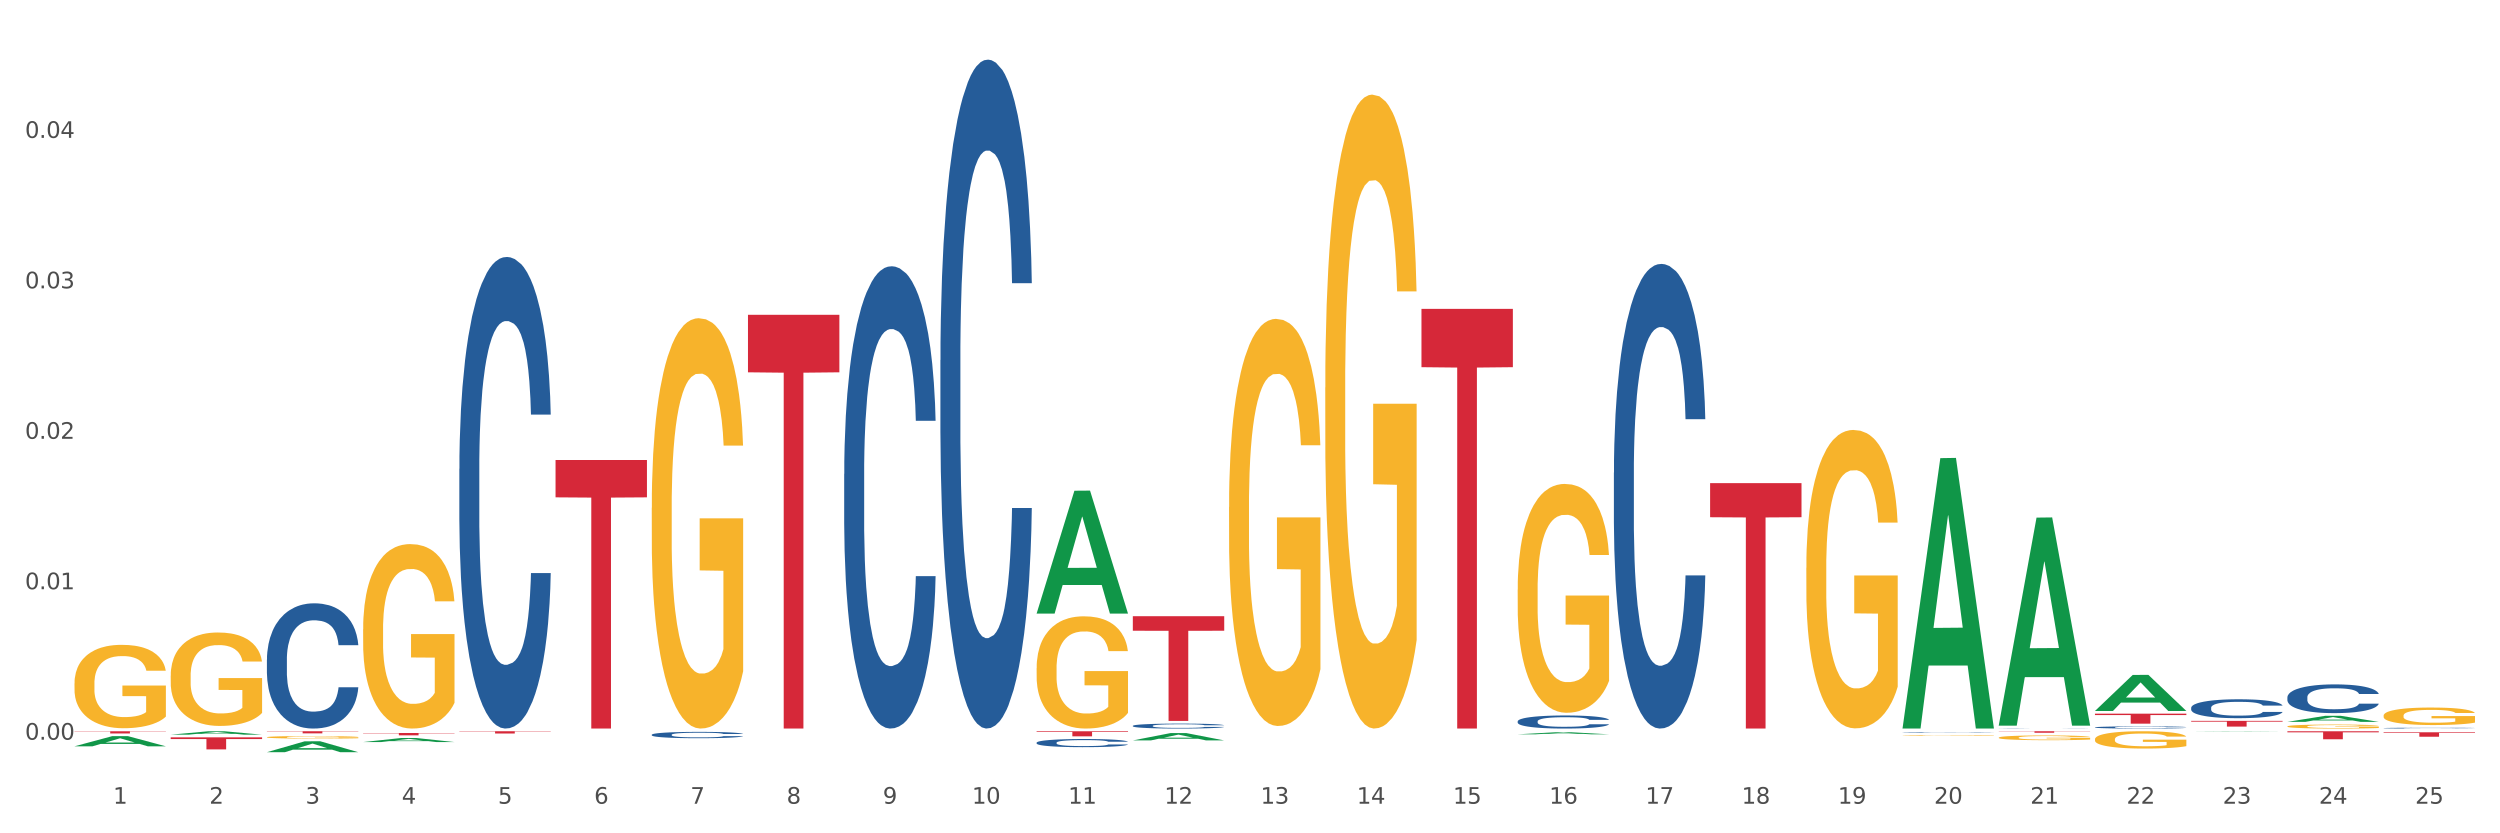 <?xml version="1.0" encoding="utf-8" standalone="no"?>
<!DOCTYPE svg PUBLIC "-//W3C//DTD SVG 1.1//EN"
  "http://www.w3.org/Graphics/SVG/1.1/DTD/svg11.dtd">
<svg xmlns:xlink="http://www.w3.org/1999/xlink" width="1080pt" height="360pt" viewBox="0 0 1080 360" xmlns="http://www.w3.org/2000/svg" version="1.1">
 <rect x="0" y="0" width="1080" height="360" fill="#333333" stroke="none"/>
 <defs>
  <style type="text/css">*{stroke-linejoin: round; stroke-linecap: butt}</style>
 </defs>
 <g id="figure_1">
  <g id="patch_1">
   <path d="M 0 360 
L 1080 360 
L 1080 0 
L 0 0 
z
" style="fill: #ffffff; stroke: #ffffff; stroke-linejoin: miter"/>
  </g>
  <g id="axes_1">
   <g id="matplotlib.axis_1">
    <g id="xtick_1">
     <g id="text_1">
      <!-- 1 -->
      <g style="fill: #4d4d4d" transform="translate(48.864 347.204) scale(0.096 -0.096)">
       <defs>
        <path id="DejaVuSans-31" d="M 794 531 
L 1825 531 
L 1825 4091 
L 703 3866 
L 703 4441 
L 1819 4666 
L 2450 4666 
L 2450 531 
L 3481 531 
L 3481 0 
L 794 0 
L 794 531 
z
" transform="scale(0.016)"/>
       </defs>
       <use xlink:href="#DejaVuSans-31"/>
      </g>
     </g>
    </g>
    <g id="xtick_2">
     <g id="text_2">
      <!-- 2 -->
      <g style="fill: #4d4d4d" transform="translate(90.428 347.204) scale(0.096 -0.096)">
       <defs>
        <path id="DejaVuSans-32" d="M 1228 531 
L 3431 531 
L 3431 0 
L 469 0 
L 469 531 
Q 828 903 1448 1529 
Q 2069 2156 2228 2338 
Q 2531 2678 2651 2914 
Q 2772 3150 2772 3378 
Q 2772 3750 2511 3984 
Q 2250 4219 1831 4219 
Q 1534 4219 1204 4116 
Q 875 4013 500 3803 
L 500 4441 
Q 881 4594 1212 4672 
Q 1544 4750 1819 4750 
Q 2544 4750 2975 4387 
Q 3406 4025 3406 3419 
Q 3406 3131 3298 2873 
Q 3191 2616 2906 2266 
Q 2828 2175 2409 1742 
Q 1991 1309 1228 531 
z
" transform="scale(0.016)"/>
       </defs>
       <use xlink:href="#DejaVuSans-32"/>
      </g>
     </g>
    </g>
    <g id="xtick_3">
     <g id="text_3">
      <!-- 3 -->
      <g style="fill: #4d4d4d" transform="translate(131.992 347.204) scale(0.096 -0.096)">
       <defs>
        <path id="DejaVuSans-33" d="M 2597 2516 
Q 3050 2419 3304 2112 
Q 3559 1806 3559 1356 
Q 3559 666 3084 287 
Q 2609 -91 1734 -91 
Q 1441 -91 1130 -33 
Q 819 25 488 141 
L 488 750 
Q 750 597 1062 519 
Q 1375 441 1716 441 
Q 2309 441 2620 675 
Q 2931 909 2931 1356 
Q 2931 1769 2642 2001 
Q 2353 2234 1838 2234 
L 1294 2234 
L 1294 2753 
L 1863 2753 
Q 2328 2753 2575 2939 
Q 2822 3125 2822 3475 
Q 2822 3834 2567 4026 
Q 2313 4219 1838 4219 
Q 1578 4219 1281 4162 
Q 984 4106 628 3988 
L 628 4550 
Q 988 4650 1302 4700 
Q 1616 4750 1894 4750 
Q 2613 4750 3031 4423 
Q 3450 4097 3450 3541 
Q 3450 3153 3228 2886 
Q 3006 2619 2597 2516 
z
" transform="scale(0.016)"/>
       </defs>
       <use xlink:href="#DejaVuSans-33"/>
      </g>
     </g>
    </g>
    <g id="xtick_4">
     <g id="text_4">
      <!-- 4 -->
      <g style="fill: #4d4d4d" transform="translate(173.556 347.204) scale(0.096 -0.096)">
       <defs>
        <path id="DejaVuSans-34" d="M 2419 4116 
L 825 1625 
L 2419 1625 
L 2419 4116 
z
M 2253 4666 
L 3047 4666 
L 3047 1625 
L 3713 1625 
L 3713 1100 
L 3047 1100 
L 3047 0 
L 2419 0 
L 2419 1100 
L 313 1100 
L 313 1709 
L 2253 4666 
z
" transform="scale(0.016)"/>
       </defs>
       <use xlink:href="#DejaVuSans-34"/>
      </g>
     </g>
    </g>
    <g id="xtick_5">
     <g id="text_5">
      <!-- 5 -->
      <g style="fill: #4d4d4d" transform="translate(215.12 347.204) scale(0.096 -0.096)">
       <defs>
        <path id="DejaVuSans-35" d="M 691 4666 
L 3169 4666 
L 3169 4134 
L 1269 4134 
L 1269 2991 
Q 1406 3038 1543 3061 
Q 1681 3084 1819 3084 
Q 2600 3084 3056 2656 
Q 3513 2228 3513 1497 
Q 3513 744 3044 326 
Q 2575 -91 1722 -91 
Q 1428 -91 1123 -41 
Q 819 9 494 109 
L 494 744 
Q 775 591 1075 516 
Q 1375 441 1709 441 
Q 2250 441 2565 725 
Q 2881 1009 2881 1497 
Q 2881 1984 2565 2268 
Q 2250 2553 1709 2553 
Q 1456 2553 1204 2497 
Q 953 2441 691 2322 
L 691 4666 
z
" transform="scale(0.016)"/>
       </defs>
       <use xlink:href="#DejaVuSans-35"/>
      </g>
     </g>
    </g>
    <g id="xtick_6">
     <g id="text_6">
      <!-- 6 -->
      <g style="fill: #4d4d4d" transform="translate(256.685 347.204) scale(0.096 -0.096)">
       <defs>
        <path id="DejaVuSans-36" d="M 2113 2584 
Q 1688 2584 1439 2293 
Q 1191 2003 1191 1497 
Q 1191 994 1439 701 
Q 1688 409 2113 409 
Q 2538 409 2786 701 
Q 3034 994 3034 1497 
Q 3034 2003 2786 2293 
Q 2538 2584 2113 2584 
z
M 3366 4563 
L 3366 3988 
Q 3128 4100 2886 4159 
Q 2644 4219 2406 4219 
Q 1781 4219 1451 3797 
Q 1122 3375 1075 2522 
Q 1259 2794 1537 2939 
Q 1816 3084 2150 3084 
Q 2853 3084 3261 2657 
Q 3669 2231 3669 1497 
Q 3669 778 3244 343 
Q 2819 -91 2113 -91 
Q 1303 -91 875 529 
Q 447 1150 447 2328 
Q 447 3434 972 4092 
Q 1497 4750 2381 4750 
Q 2619 4750 2861 4703 
Q 3103 4656 3366 4563 
z
" transform="scale(0.016)"/>
       </defs>
       <use xlink:href="#DejaVuSans-36"/>
      </g>
     </g>
    </g>
    <g id="xtick_7">
     <g id="text_7">
      <!-- 7 -->
      <g style="fill: #4d4d4d" transform="translate(298.249 347.204) scale(0.096 -0.096)">
       <defs>
        <path id="DejaVuSans-37" d="M 525 4666 
L 3525 4666 
L 3525 4397 
L 1831 0 
L 1172 0 
L 2766 4134 
L 525 4134 
L 525 4666 
z
" transform="scale(0.016)"/>
       </defs>
       <use xlink:href="#DejaVuSans-37"/>
      </g>
     </g>
    </g>
    <g id="xtick_8">
     <g id="text_8">
      <!-- 8 -->
      <g style="fill: #4d4d4d" transform="translate(339.813 347.204) scale(0.096 -0.096)">
       <defs>
        <path id="DejaVuSans-38" d="M 2034 2216 
Q 1584 2216 1326 1975 
Q 1069 1734 1069 1313 
Q 1069 891 1326 650 
Q 1584 409 2034 409 
Q 2484 409 2743 651 
Q 3003 894 3003 1313 
Q 3003 1734 2745 1975 
Q 2488 2216 2034 2216 
z
M 1403 2484 
Q 997 2584 770 2862 
Q 544 3141 544 3541 
Q 544 4100 942 4425 
Q 1341 4750 2034 4750 
Q 2731 4750 3128 4425 
Q 3525 4100 3525 3541 
Q 3525 3141 3298 2862 
Q 3072 2584 2669 2484 
Q 3125 2378 3379 2068 
Q 3634 1759 3634 1313 
Q 3634 634 3220 271 
Q 2806 -91 2034 -91 
Q 1263 -91 848 271 
Q 434 634 434 1313 
Q 434 1759 690 2068 
Q 947 2378 1403 2484 
z
M 1172 3481 
Q 1172 3119 1398 2916 
Q 1625 2713 2034 2713 
Q 2441 2713 2670 2916 
Q 2900 3119 2900 3481 
Q 2900 3844 2670 4047 
Q 2441 4250 2034 4250 
Q 1625 4250 1398 4047 
Q 1172 3844 1172 3481 
z
" transform="scale(0.016)"/>
       </defs>
       <use xlink:href="#DejaVuSans-38"/>
      </g>
     </g>
    </g>
    <g id="xtick_9">
     <g id="text_9">
      <!-- 9 -->
      <g style="fill: #4d4d4d" transform="translate(381.377 347.204) scale(0.096 -0.096)">
       <defs>
        <path id="DejaVuSans-39" d="M 703 97 
L 703 672 
Q 941 559 1184 500 
Q 1428 441 1663 441 
Q 2288 441 2617 861 
Q 2947 1281 2994 2138 
Q 2813 1869 2534 1725 
Q 2256 1581 1919 1581 
Q 1219 1581 811 2004 
Q 403 2428 403 3163 
Q 403 3881 828 4315 
Q 1253 4750 1959 4750 
Q 2769 4750 3195 4129 
Q 3622 3509 3622 2328 
Q 3622 1225 3098 567 
Q 2575 -91 1691 -91 
Q 1453 -91 1209 -44 
Q 966 3 703 97 
z
M 1959 2075 
Q 2384 2075 2632 2365 
Q 2881 2656 2881 3163 
Q 2881 3666 2632 3958 
Q 2384 4250 1959 4250 
Q 1534 4250 1286 3958 
Q 1038 3666 1038 3163 
Q 1038 2656 1286 2365 
Q 1534 2075 1959 2075 
z
" transform="scale(0.016)"/>
       </defs>
       <use xlink:href="#DejaVuSans-39"/>
      </g>
     </g>
    </g>
    <g id="xtick_10">
     <g id="text_10">
      <!-- 10 -->
      <g style="fill: #4d4d4d" transform="translate(419.887 347.204) scale(0.096 -0.096)">
       <defs>
        <path id="DejaVuSans-30" d="M 2034 4250 
Q 1547 4250 1301 3770 
Q 1056 3291 1056 2328 
Q 1056 1369 1301 889 
Q 1547 409 2034 409 
Q 2525 409 2770 889 
Q 3016 1369 3016 2328 
Q 3016 3291 2770 3770 
Q 2525 4250 2034 4250 
z
M 2034 4750 
Q 2819 4750 3233 4129 
Q 3647 3509 3647 2328 
Q 3647 1150 3233 529 
Q 2819 -91 2034 -91 
Q 1250 -91 836 529 
Q 422 1150 422 2328 
Q 422 3509 836 4129 
Q 1250 4750 2034 4750 
z
" transform="scale(0.016)"/>
       </defs>
       <use xlink:href="#DejaVuSans-31"/>
       <use xlink:href="#DejaVuSans-30" transform="translate(63.623 0)"/>
      </g>
     </g>
    </g>
    <g id="xtick_11">
     <g id="text_11">
      <!-- 11 -->
      <g style="fill: #4d4d4d" transform="translate(461.451 347.204) scale(0.096 -0.096)">
       <use xlink:href="#DejaVuSans-31"/>
       <use xlink:href="#DejaVuSans-31" transform="translate(63.623 0)"/>
      </g>
     </g>
    </g>
    <g id="xtick_12">
     <g id="text_12">
      <!-- 12 -->
      <g style="fill: #4d4d4d" transform="translate(503.015 347.204) scale(0.096 -0.096)">
       <use xlink:href="#DejaVuSans-31"/>
       <use xlink:href="#DejaVuSans-32" transform="translate(63.623 0)"/>
      </g>
     </g>
    </g>
    <g id="xtick_13">
     <g id="text_13">
      <!-- 13 -->
      <g style="fill: #4d4d4d" transform="translate(544.58 347.204) scale(0.096 -0.096)">
       <use xlink:href="#DejaVuSans-31"/>
       <use xlink:href="#DejaVuSans-33" transform="translate(63.623 0)"/>
      </g>
     </g>
    </g>
    <g id="xtick_14">
     <g id="text_14">
      <!-- 14 -->
      <g style="fill: #4d4d4d" transform="translate(586.144 347.204) scale(0.096 -0.096)">
       <use xlink:href="#DejaVuSans-31"/>
       <use xlink:href="#DejaVuSans-34" transform="translate(63.623 0)"/>
      </g>
     </g>
    </g>
    <g id="xtick_15">
     <g id="text_15">
      <!-- 15 -->
      <g style="fill: #4d4d4d" transform="translate(627.708 347.204) scale(0.096 -0.096)">
       <use xlink:href="#DejaVuSans-31"/>
       <use xlink:href="#DejaVuSans-35" transform="translate(63.623 0)"/>
      </g>
     </g>
    </g>
    <g id="xtick_16">
     <g id="text_16">
      <!-- 16 -->
      <g style="fill: #4d4d4d" transform="translate(669.272 347.204) scale(0.096 -0.096)">
       <use xlink:href="#DejaVuSans-31"/>
       <use xlink:href="#DejaVuSans-36" transform="translate(63.623 0)"/>
      </g>
     </g>
    </g>
    <g id="xtick_17">
     <g id="text_17">
      <!-- 17 -->
      <g style="fill: #4d4d4d" transform="translate(710.836 347.204) scale(0.096 -0.096)">
       <use xlink:href="#DejaVuSans-31"/>
       <use xlink:href="#DejaVuSans-37" transform="translate(63.623 0)"/>
      </g>
     </g>
    </g>
    <g id="xtick_18">
     <g id="text_18">
      <!-- 18 -->
      <g style="fill: #4d4d4d" transform="translate(752.4 347.204) scale(0.096 -0.096)">
       <use xlink:href="#DejaVuSans-31"/>
       <use xlink:href="#DejaVuSans-38" transform="translate(63.623 0)"/>
      </g>
     </g>
    </g>
    <g id="xtick_19">
     <g id="text_19">
      <!-- 19 -->
      <g style="fill: #4d4d4d" transform="translate(793.964 347.204) scale(0.096 -0.096)">
       <use xlink:href="#DejaVuSans-31"/>
       <use xlink:href="#DejaVuSans-39" transform="translate(63.623 0)"/>
      </g>
     </g>
    </g>
    <g id="xtick_20">
     <g id="text_20">
      <!-- 20 -->
      <g style="fill: #4d4d4d" transform="translate(835.528 347.204) scale(0.096 -0.096)">
       <use xlink:href="#DejaVuSans-32"/>
       <use xlink:href="#DejaVuSans-30" transform="translate(63.623 0)"/>
      </g>
     </g>
    </g>
    <g id="xtick_21">
     <g id="text_21">
      <!-- 21 -->
      <g style="fill: #4d4d4d" transform="translate(877.093 347.204) scale(0.096 -0.096)">
       <use xlink:href="#DejaVuSans-32"/>
       <use xlink:href="#DejaVuSans-31" transform="translate(63.623 0)"/>
      </g>
     </g>
    </g>
    <g id="xtick_22">
     <g id="text_22">
      <!-- 22 -->
      <g style="fill: #4d4d4d" transform="translate(918.657 347.204) scale(0.096 -0.096)">
       <use xlink:href="#DejaVuSans-32"/>
       <use xlink:href="#DejaVuSans-32" transform="translate(63.623 0)"/>
      </g>
     </g>
    </g>
    <g id="xtick_23">
     <g id="text_23">
      <!-- 23 -->
      <g style="fill: #4d4d4d" transform="translate(960.221 347.204) scale(0.096 -0.096)">
       <use xlink:href="#DejaVuSans-32"/>
       <use xlink:href="#DejaVuSans-33" transform="translate(63.623 0)"/>
      </g>
     </g>
    </g>
    <g id="xtick_24">
     <g id="text_24">
      <!-- 24 -->
      <g style="fill: #4d4d4d" transform="translate(1001.785 347.204) scale(0.096 -0.096)">
       <use xlink:href="#DejaVuSans-32"/>
       <use xlink:href="#DejaVuSans-34" transform="translate(63.623 0)"/>
      </g>
     </g>
    </g>
    <g id="xtick_25">
     <g id="text_25">
      <!-- 25 -->
      <g style="fill: #4d4d4d" transform="translate(1043.349 347.204) scale(0.096 -0.096)">
       <use xlink:href="#DejaVuSans-32"/>
       <use xlink:href="#DejaVuSans-35" transform="translate(63.623 0)"/>
      </g>
     </g>
    </g>
    <g id="xtick_26"/>
    <g id="xtick_27"/>
    <g id="xtick_28"/>
    <g id="xtick_29"/>
    <g id="xtick_30"/>
    <g id="xtick_31"/>
    <g id="xtick_32"/>
    <g id="xtick_33"/>
    <g id="xtick_34"/>
    <g id="xtick_35"/>
    <g id="xtick_36"/>
    <g id="xtick_37"/>
    <g id="xtick_38"/>
    <g id="xtick_39"/>
    <g id="xtick_40"/>
    <g id="xtick_41"/>
    <g id="xtick_42"/>
    <g id="xtick_43"/>
    <g id="xtick_44"/>
    <g id="xtick_45"/>
    <g id="xtick_46"/>
    <g id="xtick_47"/>
    <g id="xtick_48"/>
    <g id="xtick_49"/>
   </g>
   <g id="matplotlib.axis_2">
    <g id="ytick_1">
     <g id="text_26">
      <!-- 0.00 -->
      <g style="fill: #4d4d4d" transform="translate(10.8 319.544) scale(0.096 -0.096)">
       <defs>
        <path id="DejaVuSans-2e" d="M 684 794 
L 1344 794 
L 1344 0 
L 684 0 
L 684 794 
z
" transform="scale(0.016)"/>
       </defs>
       <use xlink:href="#DejaVuSans-30"/>
       <use xlink:href="#DejaVuSans-2e" transform="translate(63.623 0)"/>
       <use xlink:href="#DejaVuSans-30" transform="translate(95.41 0)"/>
       <use xlink:href="#DejaVuSans-30" transform="translate(159.033 0)"/>
      </g>
     </g>
    </g>
    <g id="ytick_2">
     <g id="text_27">
      <!-- 0.01 -->
      <g style="fill: #4d4d4d" transform="translate(10.8 254.549) scale(0.096 -0.096)">
       <use xlink:href="#DejaVuSans-30"/>
       <use xlink:href="#DejaVuSans-2e" transform="translate(63.623 0)"/>
       <use xlink:href="#DejaVuSans-30" transform="translate(95.41 0)"/>
       <use xlink:href="#DejaVuSans-31" transform="translate(159.033 0)"/>
      </g>
     </g>
    </g>
    <g id="ytick_3">
     <g id="text_28">
      <!-- 0.02 -->
      <g style="fill: #4d4d4d" transform="translate(10.8 189.555) scale(0.096 -0.096)">
       <use xlink:href="#DejaVuSans-30"/>
       <use xlink:href="#DejaVuSans-2e" transform="translate(63.623 0)"/>
       <use xlink:href="#DejaVuSans-30" transform="translate(95.41 0)"/>
       <use xlink:href="#DejaVuSans-32" transform="translate(159.033 0)"/>
      </g>
     </g>
    </g>
    <g id="ytick_4">
     <g id="text_29">
      <!-- 0.03 -->
      <g style="fill: #4d4d4d" transform="translate(10.8 124.561) scale(0.096 -0.096)">
       <use xlink:href="#DejaVuSans-30"/>
       <use xlink:href="#DejaVuSans-2e" transform="translate(63.623 0)"/>
       <use xlink:href="#DejaVuSans-30" transform="translate(95.41 0)"/>
       <use xlink:href="#DejaVuSans-33" transform="translate(159.033 0)"/>
      </g>
     </g>
    </g>
    <g id="ytick_5">
     <g id="text_30">
      <!-- 0.04 -->
      <g style="fill: #4d4d4d" transform="translate(10.8 59.566) scale(0.096 -0.096)">
       <use xlink:href="#DejaVuSans-30"/>
       <use xlink:href="#DejaVuSans-2e" transform="translate(63.623 0)"/>
       <use xlink:href="#DejaVuSans-30" transform="translate(95.41 0)"/>
       <use xlink:href="#DejaVuSans-34" transform="translate(159.033 0)"/>
      </g>
     </g>
    </g>
    <g id="ytick_6"/>
    <g id="ytick_7"/>
    <g id="ytick_8"/>
    <g id="ytick_9"/>
    <g id="ytick_10"/>
   </g>
   <g id="PolyCollection_1">
    <path d="M 32.175 322.4 
L 32.216 322.395 
L 48.499 318.013 
L 55.256 318.009 
L 71.661 322.408 
L 63.845 322.408 
L 60.304 321.383 
L 43.492 321.383 
L 43.369 321.4 
L 39.95 322.408 
L 32.175 322.408 
L 32.175 322.4 
L 45.608 320.772 
L 58.187 320.768 
L 51.959 318.947 
L 51.877 318.938 
L 51.796 318.951 
L 45.568 320.768 
L 45.608 320.772 
L 32.175 322.4 
z
" clip-path="url(#p11522d8a96)" style="fill: #109648"/>
    <path d="M 73.739 317.377 
L 73.78 317.375 
L 90.063 315.898 
L 96.82 315.896 
L 113.225 317.38 
L 105.409 317.38 
L 101.868 317.034 
L 85.056 317.034 
L 84.934 317.04 
L 81.514 317.38 
L 73.739 317.38 
L 73.739 317.377 
L 87.172 316.828 
L 99.751 316.827 
L 93.523 316.212 
L 93.441 316.21 
L 93.36 316.214 
L 87.132 316.827 
L 87.172 316.828 
L 73.739 317.377 
z
" clip-path="url(#p11522d8a96)" style="fill: #109648"/>
    <path d="M 115.303 318.482 
L 115.35 318.481 
L 115.35 318.445 
L 115.443 318.413 
L 115.909 318.337 
L 116.609 318.275 
L 117.121 318.241 
L 117.634 318.214 
L 118.24 318.187 
L 118.986 318.158 
L 120.338 318.117 
L 121.177 318.096 
L 122.203 318.073 
L 124.068 318.041 
L 125.419 318.023 
L 126.818 318.008 
L 129.102 317.99 
L 130.594 317.981 
L 132.179 317.975 
L 134.091 317.971 
L 135.536 317.97 
L 138.706 317.973 
L 141.41 317.982 
L 142.715 317.99 
L 144.393 318.002 
L 145.279 318.01 
L 146.724 318.026 
L 148.216 318.047 
L 149.242 318.065 
L 150.78 318.1 
L 151.945 318.134 
L 153.018 318.177 
L 153.577 318.206 
L 153.997 318.233 
L 154.37 318.265 
L 154.743 318.314 
L 146.351 318.314 
L 146.025 318.279 
L 145.512 318.245 
L 144.766 318.213 
L 144.114 318.193 
L 142.995 318.167 
L 141.969 318.151 
L 140.897 318.139 
L 139.592 318.129 
L 138.566 318.124 
L 137.121 318.12 
L 134.277 318.121 
L 132.366 318.129 
L 131.06 318.139 
L 130.221 318.148 
L 129.475 318.158 
L 128.636 318.173 
L 127.657 318.194 
L 126.958 318.213 
L 126.259 318.237 
L 125.699 318.262 
L 125.186 318.29 
L 124.767 318.32 
L 124.44 318.352 
L 124.161 318.39 
L 123.928 318.454 
L 123.928 318.592 
L 124.021 318.624 
L 124.254 318.665 
L 124.534 318.696 
L 125 318.734 
L 125.419 318.759 
L 126.212 318.795 
L 127.098 318.826 
L 127.797 318.845 
L 128.496 318.861 
L 129.708 318.883 
L 131.06 318.902 
L 132.226 318.913 
L 133.811 318.923 
L 134.883 318.927 
L 135.815 318.929 
L 138.1 318.929 
L 139.731 318.926 
L 141.55 318.919 
L 142.948 318.91 
L 144.114 318.899 
L 145.419 318.88 
L 146.258 318.863 
L 146.258 318.652 
L 136.002 318.651 
L 136.002 318.51 
L 154.789 318.51 
L 154.789 318.923 
L 153.997 318.944 
L 153.111 318.963 
L 152.179 318.981 
L 150.78 319.002 
L 149.102 319.022 
L 147.61 319.036 
L 146.025 319.048 
L 144.16 319.059 
L 141.736 319.07 
L 140.244 319.074 
L 138.379 319.077 
L 136.188 319.078 
L 134.277 319.076 
L 132.412 319.071 
L 130.454 319.061 
L 128.543 319.048 
L 127.098 319.035 
L 125.653 319.019 
L 124.114 318.998 
L 122.902 318.977 
L 121.97 318.959 
L 120.944 318.936 
L 119.825 318.906 
L 118.986 318.878 
L 118.24 318.85 
L 117.448 318.814 
L 116.888 318.782 
L 116.329 318.743 
L 116.003 318.714 
L 115.63 318.668 
L 115.35 318.604 
L 115.303 318.482 
z
" clip-path="url(#p11522d8a96)" style="fill: #f7b32b"/>
    <path d="M 156.867 271.87 
L 156.914 271.797 
L 156.914 269.177 
L 157.007 266.921 
L 157.473 261.463 
L 158.173 256.951 
L 158.686 254.549 
L 159.198 252.584 
L 159.804 250.619 
L 160.55 248.581 
L 161.902 245.597 
L 162.741 244.069 
L 163.767 242.468 
L 165.632 240.139 
L 166.984 238.829 
L 168.382 237.737 
L 170.666 236.427 
L 172.158 235.845 
L 173.743 235.409 
L 175.655 235.117 
L 177.1 235.045 
L 180.27 235.263 
L 182.974 235.918 
L 184.279 236.427 
L 185.957 237.301 
L 186.843 237.883 
L 188.288 239.047 
L 189.78 240.576 
L 190.806 241.886 
L 192.344 244.36 
L 193.51 246.835 
L 194.582 249.891 
L 195.141 252.002 
L 195.561 253.967 
L 195.934 256.223 
L 196.307 259.789 
L 187.915 259.789 
L 187.589 257.242 
L 187.076 254.84 
L 186.33 252.511 
L 185.678 251.056 
L 184.559 249.236 
L 183.533 248.072 
L 182.461 247.198 
L 181.156 246.471 
L 180.13 246.107 
L 178.685 245.816 
L 175.841 245.889 
L 173.93 246.471 
L 172.624 247.198 
L 171.785 247.853 
L 171.039 248.581 
L 170.2 249.6 
L 169.221 251.128 
L 168.522 252.511 
L 167.823 254.258 
L 167.263 256.005 
L 166.751 258.042 
L 166.331 260.226 
L 166.005 262.482 
L 165.725 265.247 
L 165.492 269.832 
L 165.492 279.803 
L 165.585 282.059 
L 165.818 285.043 
L 166.098 287.299 
L 166.564 289.992 
L 166.984 291.811 
L 167.776 294.431 
L 168.662 296.614 
L 169.361 297.997 
L 170.06 299.161 
L 171.273 300.763 
L 172.624 302.073 
L 173.79 302.873 
L 175.375 303.601 
L 176.447 303.892 
L 177.38 304.038 
L 179.664 304.038 
L 181.296 303.819 
L 183.114 303.31 
L 184.512 302.655 
L 185.678 301.854 
L 186.983 300.544 
L 187.822 299.307 
L 187.822 284.097 
L 177.566 284.024 
L 177.566 273.908 
L 196.353 273.908 
L 196.353 303.601 
L 195.561 305.129 
L 194.675 306.512 
L 193.743 307.749 
L 192.344 309.277 
L 190.666 310.733 
L 189.174 311.752 
L 187.589 312.625 
L 185.724 313.426 
L 183.3 314.154 
L 181.808 314.445 
L 179.944 314.663 
L 177.752 314.736 
L 175.841 314.59 
L 173.976 314.226 
L 172.018 313.571 
L 170.107 312.625 
L 168.662 311.679 
L 167.217 310.515 
L 165.678 308.986 
L 164.466 307.531 
L 163.534 306.221 
L 162.508 304.547 
L 161.389 302.364 
L 160.55 300.399 
L 159.804 298.361 
L 159.012 295.741 
L 158.452 293.485 
L 157.893 290.647 
L 157.567 288.536 
L 157.194 285.261 
L 156.914 280.676 
L 156.867 271.87 
z
" clip-path="url(#p11522d8a96)" style="fill: #f7b32b"/>
    <path d="M 281.56 219.378 
L 281.606 219.216 
L 281.606 213.388 
L 281.7 208.369 
L 282.166 196.227 
L 282.865 186.189 
L 283.378 180.847 
L 283.891 176.475 
L 284.497 172.104 
L 285.243 167.571 
L 286.595 160.933 
L 287.434 157.533 
L 288.459 153.972 
L 290.324 148.791 
L 291.676 145.877 
L 293.075 143.448 
L 295.359 140.534 
L 296.851 139.239 
L 298.436 138.268 
L 300.347 137.62 
L 301.792 137.458 
L 304.962 137.944 
L 307.666 139.401 
L 308.971 140.534 
L 310.65 142.477 
L 311.536 143.772 
L 312.981 146.362 
L 314.472 149.762 
L 315.498 152.676 
L 317.036 158.181 
L 318.202 163.686 
L 319.274 170.485 
L 319.834 175.18 
L 320.253 179.551 
L 320.626 184.57 
L 320.999 192.503 
L 312.608 192.503 
L 312.281 186.837 
L 311.769 181.494 
L 311.023 176.314 
L 310.37 173.076 
L 309.251 169.028 
L 308.226 166.438 
L 307.153 164.495 
L 305.848 162.876 
L 304.822 162.067 
L 303.377 161.419 
L 300.534 161.581 
L 298.622 162.876 
L 297.317 164.495 
L 296.478 165.952 
L 295.732 167.571 
L 294.893 169.838 
L 293.914 173.237 
L 293.214 176.314 
L 292.515 180.199 
L 291.956 184.085 
L 291.443 188.618 
L 291.023 193.475 
L 290.697 198.493 
L 290.417 204.646 
L 290.184 214.845 
L 290.184 237.025 
L 290.277 242.044 
L 290.511 248.682 
L 290.79 253.7 
L 291.256 259.691 
L 291.676 263.738 
L 292.469 269.566 
L 293.354 274.423 
L 294.054 277.499 
L 294.753 280.09 
L 295.965 283.651 
L 297.317 286.566 
L 298.482 288.347 
L 300.067 289.965 
L 301.14 290.613 
L 302.072 290.937 
L 304.356 290.937 
L 305.988 290.451 
L 307.806 289.318 
L 309.205 287.861 
L 310.37 286.08 
L 311.675 283.166 
L 312.514 280.414 
L 312.514 246.577 
L 302.258 246.415 
L 302.258 223.911 
L 321.046 223.911 
L 321.046 289.965 
L 320.253 293.365 
L 319.367 296.441 
L 318.435 299.194 
L 317.036 302.593 
L 315.358 305.831 
L 313.866 308.098 
L 312.281 310.041 
L 310.417 311.822 
L 307.992 313.441 
L 306.501 314.088 
L 304.636 314.574 
L 302.445 314.736 
L 300.534 314.412 
L 298.669 313.603 
L 296.711 312.145 
L 294.799 310.041 
L 293.354 307.936 
L 291.909 305.346 
L 290.371 301.946 
L 289.159 298.708 
L 288.226 295.794 
L 287.201 292.07 
L 286.082 287.213 
L 285.243 282.842 
L 284.497 278.309 
L 283.704 272.481 
L 283.145 267.462 
L 282.585 261.148 
L 282.259 256.453 
L 281.886 249.167 
L 281.606 238.968 
L 281.56 219.378 
z
" clip-path="url(#p11522d8a96)" style="fill: #f7b32b"/>
    <path d="M 447.816 288.652 
L 447.863 288.608 
L 447.863 287.014 
L 447.956 285.641 
L 448.422 282.32 
L 449.122 279.574 
L 449.634 278.113 
L 450.147 276.917 
L 450.753 275.721 
L 451.499 274.481 
L 452.851 272.666 
L 453.69 271.736 
L 454.716 270.761 
L 456.581 269.344 
L 457.933 268.547 
L 459.331 267.883 
L 461.615 267.086 
L 463.107 266.732 
L 464.692 266.466 
L 466.604 266.289 
L 468.049 266.244 
L 471.219 266.377 
L 473.923 266.776 
L 475.228 267.086 
L 476.906 267.617 
L 477.792 267.972 
L 479.237 268.68 
L 480.729 269.61 
L 481.755 270.407 
L 483.293 271.913 
L 484.458 273.419 
L 485.531 275.278 
L 486.09 276.563 
L 486.51 277.758 
L 486.883 279.131 
L 487.256 281.301 
L 478.864 281.301 
L 478.538 279.751 
L 478.025 278.29 
L 477.279 276.873 
L 476.627 275.987 
L 475.508 274.88 
L 474.482 274.171 
L 473.41 273.64 
L 472.105 273.197 
L 471.079 272.976 
L 469.634 272.799 
L 466.79 272.843 
L 464.879 273.197 
L 463.573 273.64 
L 462.734 274.039 
L 461.988 274.481 
L 461.149 275.101 
L 460.17 276.031 
L 459.471 276.873 
L 458.772 277.936 
L 458.212 278.998 
L 457.699 280.238 
L 457.28 281.567 
L 456.954 282.94 
L 456.674 284.622 
L 456.441 287.412 
L 456.441 293.479 
L 456.534 294.852 
L 456.767 296.668 
L 457.047 298.041 
L 457.513 299.679 
L 457.933 300.786 
L 458.725 302.38 
L 459.611 303.709 
L 460.31 304.55 
L 461.009 305.259 
L 462.221 306.233 
L 463.573 307.03 
L 464.739 307.517 
L 466.324 307.96 
L 467.396 308.137 
L 468.328 308.226 
L 470.613 308.226 
L 472.244 308.093 
L 474.063 307.783 
L 475.461 307.385 
L 476.627 306.897 
L 477.932 306.1 
L 478.771 305.348 
L 478.771 296.092 
L 468.515 296.048 
L 468.515 289.892 
L 487.302 289.892 
L 487.302 307.96 
L 486.51 308.89 
L 485.624 309.732 
L 484.692 310.484 
L 483.293 311.414 
L 481.615 312.3 
L 480.123 312.92 
L 478.538 313.452 
L 476.673 313.939 
L 474.249 314.382 
L 472.757 314.559 
L 470.892 314.692 
L 468.701 314.736 
L 466.79 314.647 
L 464.925 314.426 
L 462.967 314.027 
L 461.056 313.452 
L 459.611 312.876 
L 458.166 312.167 
L 456.627 311.237 
L 455.415 310.352 
L 454.483 309.555 
L 453.457 308.536 
L 452.338 307.207 
L 451.499 306.012 
L 450.753 304.772 
L 449.961 303.178 
L 449.401 301.805 
L 448.842 300.078 
L 448.516 298.793 
L 448.143 296.801 
L 447.863 294.011 
L 447.816 288.652 
z
" clip-path="url(#p11522d8a96)" style="fill: #f7b32b"/>
    <path d="M 32.175 295.219 
L 32.222 295.186 
L 32.222 294.001 
L 32.315 292.981 
L 32.781 290.513 
L 33.48 288.473 
L 33.993 287.387 
L 34.506 286.499 
L 35.112 285.611 
L 35.858 284.689 
L 37.21 283.34 
L 38.049 282.649 
L 39.075 281.925 
L 40.939 280.872 
L 42.291 280.28 
L 43.69 279.787 
L 45.974 279.194 
L 47.466 278.931 
L 49.051 278.734 
L 50.962 278.602 
L 52.407 278.569 
L 55.578 278.668 
L 58.281 278.964 
L 59.587 279.194 
L 61.265 279.589 
L 62.151 279.852 
L 63.596 280.379 
L 65.088 281.07 
L 66.113 281.662 
L 67.652 282.781 
L 68.817 283.9 
L 69.889 285.282 
L 70.449 286.236 
L 70.868 287.124 
L 71.241 288.144 
L 71.614 289.757 
L 63.223 289.757 
L 62.897 288.605 
L 62.384 287.519 
L 61.638 286.466 
L 60.985 285.808 
L 59.866 284.985 
L 58.841 284.459 
L 57.769 284.064 
L 56.463 283.735 
L 55.438 283.571 
L 53.992 283.439 
L 51.149 283.472 
L 49.237 283.735 
L 47.932 284.064 
L 47.093 284.36 
L 46.347 284.689 
L 45.508 285.15 
L 44.529 285.841 
L 43.83 286.466 
L 43.13 287.256 
L 42.571 288.046 
L 42.058 288.967 
L 41.639 289.954 
L 41.312 290.974 
L 41.033 292.224 
L 40.799 294.297 
L 40.799 298.805 
L 40.893 299.825 
L 41.126 301.174 
L 41.405 302.194 
L 41.872 303.412 
L 42.291 304.235 
L 43.084 305.419 
L 43.969 306.406 
L 44.669 307.031 
L 45.368 307.558 
L 46.58 308.282 
L 47.932 308.874 
L 49.098 309.236 
L 50.683 309.565 
L 51.755 309.697 
L 52.687 309.763 
L 54.971 309.763 
L 56.603 309.664 
L 58.421 309.433 
L 59.82 309.137 
L 60.985 308.775 
L 62.291 308.183 
L 63.13 307.624 
L 63.13 300.747 
L 52.874 300.714 
L 52.874 296.14 
L 71.661 296.14 
L 71.661 309.565 
L 70.868 310.256 
L 69.983 310.881 
L 69.05 311.441 
L 67.652 312.132 
L 65.973 312.79 
L 64.482 313.25 
L 62.897 313.645 
L 61.032 314.007 
L 58.608 314.336 
L 57.116 314.468 
L 55.251 314.567 
L 53.06 314.599 
L 51.149 314.534 
L 49.284 314.369 
L 47.326 314.073 
L 45.415 313.645 
L 43.969 313.217 
L 42.524 312.691 
L 40.986 312 
L 39.774 311.342 
L 38.841 310.75 
L 37.816 309.993 
L 36.697 309.006 
L 35.858 308.117 
L 35.112 307.196 
L 34.319 306.011 
L 33.76 304.991 
L 33.201 303.708 
L 32.874 302.754 
L 32.501 301.273 
L 32.222 299.2 
L 32.175 295.219 
z
" clip-path="url(#p11522d8a96)" style="fill: #f7b32b"/>
    <path d="M 73.739 291.892 
L 73.786 291.855 
L 73.786 290.528 
L 73.879 289.385 
L 74.345 286.62 
L 75.044 284.334 
L 75.557 283.118 
L 76.07 282.122 
L 76.676 281.127 
L 77.422 280.094 
L 78.774 278.583 
L 79.613 277.809 
L 80.639 276.997 
L 82.503 275.818 
L 83.855 275.154 
L 85.254 274.601 
L 87.538 273.937 
L 89.03 273.642 
L 90.615 273.421 
L 92.526 273.274 
L 93.972 273.237 
L 97.142 273.348 
L 99.846 273.679 
L 101.151 273.937 
L 102.829 274.38 
L 103.715 274.675 
L 105.16 275.265 
L 106.652 276.039 
L 107.677 276.703 
L 109.216 277.956 
L 110.381 279.21 
L 111.454 280.758 
L 112.013 281.827 
L 112.433 282.823 
L 112.805 283.966 
L 113.178 285.772 
L 104.787 285.772 
L 104.461 284.482 
L 103.948 283.265 
L 103.202 282.085 
L 102.549 281.348 
L 101.431 280.426 
L 100.405 279.836 
L 99.333 279.394 
L 98.027 279.025 
L 97.002 278.841 
L 95.557 278.693 
L 92.713 278.73 
L 90.802 279.025 
L 89.496 279.394 
L 88.657 279.726 
L 87.911 280.094 
L 87.072 280.611 
L 86.093 281.385 
L 85.394 282.085 
L 84.694 282.97 
L 84.135 283.855 
L 83.622 284.887 
L 83.203 285.993 
L 82.876 287.136 
L 82.597 288.537 
L 82.364 290.86 
L 82.364 295.911 
L 82.457 297.054 
L 82.69 298.565 
L 82.97 299.708 
L 83.436 301.072 
L 83.855 301.994 
L 84.648 303.321 
L 85.534 304.427 
L 86.233 305.128 
L 86.932 305.718 
L 88.144 306.529 
L 89.496 307.192 
L 90.662 307.598 
L 92.247 307.967 
L 93.319 308.114 
L 94.251 308.188 
L 96.536 308.188 
L 98.167 308.077 
L 99.985 307.819 
L 101.384 307.487 
L 102.549 307.082 
L 103.855 306.418 
L 104.694 305.791 
L 104.694 298.086 
L 94.438 298.049 
L 94.438 292.924 
L 113.225 292.924 
L 113.225 307.967 
L 112.433 308.741 
L 111.547 309.441 
L 110.614 310.068 
L 109.216 310.842 
L 107.538 311.58 
L 106.046 312.096 
L 104.461 312.538 
L 102.596 312.944 
L 100.172 313.312 
L 98.68 313.46 
L 96.815 313.571 
L 94.624 313.607 
L 92.713 313.534 
L 90.848 313.349 
L 88.89 313.017 
L 86.979 312.538 
L 85.534 312.059 
L 84.088 311.469 
L 82.55 310.695 
L 81.338 309.957 
L 80.406 309.294 
L 79.38 308.446 
L 78.261 307.34 
L 77.422 306.344 
L 76.676 305.312 
L 75.884 303.985 
L 75.324 302.842 
L 74.765 301.404 
L 74.438 300.335 
L 74.065 298.676 
L 73.786 296.353 
L 73.739 291.892 
z
" clip-path="url(#p11522d8a96)" style="fill: #f7b32b"/>
    <path d="M 988.15 313.807 
L 988.197 313.805 
L 988.197 313.748 
L 988.29 313.699 
L 988.756 313.581 
L 989.455 313.483 
L 989.968 313.431 
L 990.481 313.389 
L 991.087 313.346 
L 991.833 313.302 
L 993.185 313.237 
L 994.024 313.204 
L 995.049 313.169 
L 996.914 313.119 
L 998.266 313.091 
L 999.665 313.067 
L 1001.949 313.038 
L 1003.441 313.026 
L 1005.026 313.016 
L 1006.937 313.01 
L 1008.382 313.008 
L 1011.552 313.013 
L 1014.256 313.027 
L 1015.562 313.038 
L 1017.24 313.057 
L 1018.126 313.07 
L 1019.571 313.095 
L 1021.063 313.128 
L 1022.088 313.157 
L 1023.627 313.21 
L 1024.792 313.264 
L 1025.864 313.33 
L 1026.424 313.376 
L 1026.843 313.419 
L 1027.216 313.468 
L 1027.589 313.545 
L 1019.198 313.545 
L 1018.872 313.49 
L 1018.359 313.438 
L 1017.613 313.387 
L 1016.96 313.356 
L 1015.841 313.316 
L 1014.816 313.291 
L 1013.744 313.272 
L 1012.438 313.256 
L 1011.413 313.248 
L 1009.967 313.242 
L 1007.124 313.244 
L 1005.212 313.256 
L 1003.907 313.272 
L 1003.068 313.286 
L 1002.322 313.302 
L 1001.483 313.324 
L 1000.504 313.357 
L 999.805 313.387 
L 999.105 313.425 
L 998.546 313.463 
L 998.033 313.507 
L 997.614 313.554 
L 997.287 313.603 
L 997.007 313.663 
L 996.774 313.762 
L 996.774 313.979 
L 996.868 314.028 
L 997.101 314.092 
L 997.38 314.141 
L 997.847 314.199 
L 998.266 314.239 
L 999.059 314.296 
L 999.944 314.343 
L 1000.644 314.373 
L 1001.343 314.398 
L 1002.555 314.433 
L 1003.907 314.461 
L 1005.072 314.479 
L 1006.658 314.494 
L 1007.73 314.501 
L 1008.662 314.504 
L 1010.946 314.504 
L 1012.578 314.499 
L 1014.396 314.488 
L 1015.795 314.474 
L 1016.96 314.457 
L 1018.266 314.428 
L 1019.105 314.401 
L 1019.105 314.072 
L 1008.849 314.07 
L 1008.849 313.851 
L 1027.636 313.851 
L 1027.636 314.494 
L 1026.843 314.528 
L 1025.958 314.558 
L 1025.025 314.584 
L 1023.627 314.617 
L 1021.948 314.649 
L 1020.457 314.671 
L 1018.872 314.69 
L 1017.007 314.707 
L 1014.583 314.723 
L 1013.091 314.729 
L 1011.226 314.734 
L 1009.035 314.736 
L 1007.124 314.733 
L 1005.259 314.725 
L 1003.301 314.711 
L 1001.39 314.69 
L 999.944 314.67 
L 998.499 314.644 
L 996.961 314.611 
L 995.749 314.58 
L 994.816 314.551 
L 993.791 314.515 
L 992.672 314.468 
L 991.833 314.425 
L 991.087 314.381 
L 990.294 314.324 
L 989.735 314.275 
L 989.176 314.214 
L 988.849 314.168 
L 988.476 314.097 
L 988.197 313.998 
L 988.15 313.807 
z
" clip-path="url(#p11522d8a96)" style="fill: #f7b32b"/>
    <path d="M 905.022 319.355 
L 905.068 319.348 
L 905.068 319.102 
L 905.162 318.89 
L 905.628 318.378 
L 906.327 317.954 
L 906.84 317.728 
L 907.353 317.544 
L 907.959 317.359 
L 908.705 317.168 
L 910.056 316.887 
L 910.896 316.744 
L 911.921 316.594 
L 913.786 316.375 
L 915.138 316.252 
L 916.536 316.149 
L 918.821 316.026 
L 920.313 315.972 
L 921.898 315.931 
L 923.809 315.903 
L 925.254 315.896 
L 928.424 315.917 
L 931.128 315.978 
L 932.433 316.026 
L 934.112 316.108 
L 934.997 316.163 
L 936.443 316.272 
L 937.934 316.416 
L 938.96 316.539 
L 940.498 316.771 
L 941.664 317.004 
L 942.736 317.291 
L 943.296 317.489 
L 943.715 317.673 
L 944.088 317.885 
L 944.461 318.22 
L 936.07 318.22 
L 935.743 317.981 
L 935.231 317.755 
L 934.485 317.537 
L 933.832 317.4 
L 932.713 317.229 
L 931.688 317.12 
L 930.615 317.038 
L 929.31 316.969 
L 928.284 316.935 
L 926.839 316.908 
L 923.995 316.915 
L 922.084 316.969 
L 920.779 317.038 
L 919.94 317.099 
L 919.194 317.168 
L 918.355 317.263 
L 917.376 317.407 
L 916.676 317.537 
L 915.977 317.701 
L 915.418 317.865 
L 914.905 318.056 
L 914.485 318.261 
L 914.159 318.473 
L 913.879 318.733 
L 913.646 319.164 
L 913.646 320.1 
L 913.739 320.312 
L 913.972 320.592 
L 914.252 320.804 
L 914.718 321.057 
L 915.138 321.228 
L 915.93 321.474 
L 916.816 321.679 
L 917.515 321.809 
L 918.215 321.918 
L 919.427 322.068 
L 920.779 322.192 
L 921.944 322.267 
L 923.529 322.335 
L 924.601 322.362 
L 925.534 322.376 
L 927.818 322.376 
L 929.45 322.356 
L 931.268 322.308 
L 932.667 322.246 
L 933.832 322.171 
L 935.137 322.048 
L 935.976 321.932 
L 935.976 320.503 
L 925.72 320.496 
L 925.72 319.546 
L 944.508 319.546 
L 944.508 322.335 
L 943.715 322.479 
L 942.829 322.608 
L 941.897 322.725 
L 940.498 322.868 
L 938.82 323.005 
L 937.328 323.101 
L 935.743 323.183 
L 933.879 323.258 
L 931.454 323.326 
L 929.963 323.354 
L 928.098 323.374 
L 925.907 323.381 
L 923.995 323.367 
L 922.131 323.333 
L 920.173 323.271 
L 918.261 323.183 
L 916.816 323.094 
L 915.371 322.984 
L 913.833 322.841 
L 912.621 322.704 
L 911.688 322.581 
L 910.663 322.424 
L 909.544 322.219 
L 908.705 322.034 
L 907.959 321.843 
L 907.166 321.597 
L 906.607 321.385 
L 906.047 321.118 
L 905.721 320.92 
L 905.348 320.613 
L 905.068 320.182 
L 905.022 319.355 
z
" clip-path="url(#p11522d8a96)" style="fill: #f7b32b"/>
    <path d="M 863.458 318.66 
L 863.504 318.658 
L 863.504 318.591 
L 863.597 318.533 
L 864.064 318.392 
L 864.763 318.275 
L 865.276 318.213 
L 865.788 318.163 
L 866.395 318.112 
L 867.14 318.059 
L 868.492 317.982 
L 869.332 317.943 
L 870.357 317.902 
L 872.222 317.841 
L 873.574 317.808 
L 874.972 317.78 
L 877.257 317.746 
L 878.748 317.731 
L 880.333 317.719 
L 882.245 317.712 
L 883.69 317.71 
L 886.86 317.716 
L 889.564 317.733 
L 890.869 317.746 
L 892.548 317.768 
L 893.433 317.783 
L 894.878 317.813 
L 896.37 317.853 
L 897.396 317.887 
L 898.934 317.95 
L 900.1 318.014 
L 901.172 318.093 
L 901.731 318.148 
L 902.151 318.198 
L 902.524 318.256 
L 902.897 318.349 
L 894.506 318.349 
L 894.179 318.283 
L 893.666 318.221 
L 892.92 318.161 
L 892.268 318.123 
L 891.149 318.076 
L 890.123 318.046 
L 889.051 318.024 
L 887.746 318.005 
L 886.72 317.995 
L 885.275 317.988 
L 882.431 317.99 
L 880.52 318.005 
L 879.215 318.024 
L 878.376 318.041 
L 877.63 318.059 
L 876.79 318.086 
L 875.811 318.125 
L 875.112 318.161 
L 874.413 318.206 
L 873.854 318.251 
L 873.341 318.303 
L 872.921 318.36 
L 872.595 318.418 
L 872.315 318.489 
L 872.082 318.608 
L 872.082 318.865 
L 872.175 318.923 
L 872.408 319 
L 872.688 319.058 
L 873.154 319.128 
L 873.574 319.175 
L 874.366 319.242 
L 875.252 319.299 
L 875.951 319.334 
L 876.651 319.364 
L 877.863 319.406 
L 879.215 319.44 
L 880.38 319.46 
L 881.965 319.479 
L 883.037 319.487 
L 883.97 319.49 
L 886.254 319.49 
L 887.886 319.485 
L 889.704 319.472 
L 891.102 319.455 
L 892.268 319.434 
L 893.573 319.4 
L 894.412 319.368 
L 894.412 318.976 
L 884.156 318.974 
L 884.156 318.713 
L 902.943 318.713 
L 902.943 319.479 
L 902.151 319.518 
L 901.265 319.554 
L 900.333 319.586 
L 898.934 319.625 
L 897.256 319.663 
L 895.764 319.689 
L 894.179 319.712 
L 892.314 319.733 
L 889.89 319.751 
L 888.398 319.759 
L 886.534 319.764 
L 884.343 319.766 
L 882.431 319.763 
L 880.567 319.753 
L 878.609 319.736 
L 876.697 319.712 
L 875.252 319.687 
L 873.807 319.657 
L 872.268 319.618 
L 871.056 319.58 
L 870.124 319.547 
L 869.098 319.503 
L 867.98 319.447 
L 867.14 319.396 
L 866.395 319.344 
L 865.602 319.276 
L 865.043 319.218 
L 864.483 319.145 
L 864.157 319.09 
L 863.784 319.006 
L 863.504 318.887 
L 863.458 318.66 
z
" clip-path="url(#p11522d8a96)" style="fill: #f7b32b"/>
    <path d="M 821.893 317.787 
L 821.94 317.787 
L 821.94 317.777 
L 822.033 317.769 
L 822.499 317.749 
L 823.199 317.732 
L 823.712 317.724 
L 824.224 317.716 
L 824.83 317.709 
L 825.576 317.702 
L 826.928 317.691 
L 827.767 317.685 
L 828.793 317.679 
L 830.658 317.671 
L 832.01 317.666 
L 833.408 317.662 
L 835.693 317.657 
L 837.184 317.655 
L 838.769 317.654 
L 840.681 317.653 
L 842.126 317.652 
L 845.296 317.653 
L 848 317.655 
L 849.305 317.657 
L 850.983 317.661 
L 851.869 317.663 
L 853.314 317.667 
L 854.806 317.673 
L 855.832 317.677 
L 857.37 317.686 
L 858.536 317.695 
L 859.608 317.707 
L 860.167 317.714 
L 860.587 317.721 
L 860.96 317.73 
L 861.333 317.743 
L 852.941 317.743 
L 852.615 317.733 
L 852.102 317.725 
L 851.356 317.716 
L 850.704 317.711 
L 849.585 317.704 
L 848.559 317.7 
L 847.487 317.697 
L 846.182 317.694 
L 845.156 317.693 
L 843.711 317.692 
L 840.867 317.692 
L 838.956 317.694 
L 837.651 317.697 
L 836.811 317.699 
L 836.065 317.702 
L 835.226 317.706 
L 834.247 317.711 
L 833.548 317.716 
L 832.849 317.723 
L 832.289 317.729 
L 831.777 317.736 
L 831.357 317.744 
L 831.031 317.753 
L 830.751 317.763 
L 830.518 317.78 
L 830.518 317.816 
L 830.611 317.824 
L 830.844 317.835 
L 831.124 317.843 
L 831.59 317.853 
L 832.01 317.86 
L 832.802 317.869 
L 833.688 317.877 
L 834.387 317.882 
L 835.086 317.887 
L 836.299 317.893 
L 837.651 317.897 
L 838.816 317.9 
L 840.401 317.903 
L 841.473 317.904 
L 842.406 317.905 
L 844.69 317.905 
L 846.322 317.904 
L 848.14 317.902 
L 849.538 317.9 
L 850.704 317.897 
L 852.009 317.892 
L 852.848 317.887 
L 852.848 317.832 
L 842.592 317.831 
L 842.592 317.794 
L 861.379 317.794 
L 861.379 317.903 
L 860.587 317.909 
L 859.701 317.914 
L 858.769 317.918 
L 857.37 317.924 
L 855.692 317.929 
L 854.2 317.933 
L 852.615 317.936 
L 850.75 317.939 
L 848.326 317.942 
L 846.834 317.943 
L 844.97 317.943 
L 842.779 317.944 
L 840.867 317.943 
L 839.002 317.942 
L 837.044 317.939 
L 835.133 317.936 
L 833.688 317.933 
L 832.243 317.928 
L 830.704 317.923 
L 829.492 317.917 
L 828.56 317.913 
L 827.534 317.906 
L 826.415 317.898 
L 825.576 317.891 
L 824.83 317.884 
L 824.038 317.874 
L 823.478 317.866 
L 822.919 317.856 
L 822.593 317.848 
L 822.22 317.836 
L 821.94 317.819 
L 821.893 317.787 
z
" clip-path="url(#p11522d8a96)" style="fill: #f7b32b"/>
    <path d="M 780.329 245.308 
L 780.376 245.19 
L 780.376 240.952 
L 780.469 237.302 
L 780.935 228.471 
L 781.635 221.171 
L 782.147 217.286 
L 782.66 214.107 
L 783.266 210.928 
L 784.012 207.631 
L 785.364 202.803 
L 786.203 200.331 
L 787.229 197.741 
L 789.094 193.973 
L 790.446 191.854 
L 791.844 190.087 
L 794.128 187.968 
L 795.62 187.026 
L 797.205 186.32 
L 799.117 185.849 
L 800.562 185.731 
L 803.732 186.084 
L 806.436 187.144 
L 807.741 187.968 
L 809.419 189.381 
L 810.305 190.323 
L 811.75 192.207 
L 813.242 194.679 
L 814.268 196.799 
L 815.806 200.802 
L 816.971 204.805 
L 818.044 209.75 
L 818.603 213.165 
L 819.023 216.344 
L 819.396 219.994 
L 819.769 225.763 
L 811.377 225.763 
L 811.051 221.642 
L 810.538 217.757 
L 809.792 213.989 
L 809.14 211.634 
L 808.021 208.691 
L 806.995 206.807 
L 805.923 205.394 
L 804.618 204.216 
L 803.592 203.628 
L 802.147 203.157 
L 799.303 203.274 
L 797.392 204.216 
L 796.086 205.394 
L 795.247 206.453 
L 794.501 207.631 
L 793.662 209.279 
L 792.683 211.752 
L 791.984 213.989 
L 791.285 216.815 
L 790.725 219.64 
L 790.212 222.937 
L 789.793 226.469 
L 789.467 230.119 
L 789.187 234.594 
L 788.954 242.011 
L 788.954 258.142 
L 789.047 261.792 
L 789.28 266.619 
L 789.56 270.269 
L 790.026 274.626 
L 790.446 277.569 
L 791.238 281.808 
L 792.124 285.34 
L 792.823 287.577 
L 793.522 289.461 
L 794.734 292.051 
L 796.086 294.171 
L 797.252 295.466 
L 798.837 296.643 
L 799.909 297.114 
L 800.841 297.35 
L 803.126 297.35 
L 804.757 296.997 
L 806.576 296.172 
L 807.974 295.113 
L 809.14 293.818 
L 810.445 291.698 
L 811.284 289.697 
L 811.284 265.089 
L 801.028 264.971 
L 801.028 248.605 
L 819.815 248.605 
L 819.815 296.643 
L 819.023 299.116 
L 818.137 301.353 
L 817.205 303.355 
L 815.806 305.827 
L 814.128 308.182 
L 812.636 309.83 
L 811.051 311.243 
L 809.186 312.538 
L 806.762 313.716 
L 805.27 314.187 
L 803.405 314.54 
L 801.214 314.658 
L 799.303 314.422 
L 797.438 313.834 
L 795.48 312.774 
L 793.569 311.243 
L 792.124 309.713 
L 790.679 307.829 
L 789.14 305.356 
L 787.928 303.001 
L 786.996 300.882 
L 785.97 298.174 
L 784.851 294.642 
L 784.012 291.463 
L 783.266 288.166 
L 782.474 283.927 
L 781.914 280.277 
L 781.355 275.685 
L 781.029 272.271 
L 780.656 266.973 
L 780.376 259.555 
L 780.329 245.308 
z
" clip-path="url(#p11522d8a96)" style="fill: #f7b32b"/>
    <path d="M 655.637 254.741 
L 655.684 254.651 
L 655.684 251.4 
L 655.777 248.601 
L 656.243 241.829 
L 656.942 236.231 
L 657.455 233.251 
L 657.968 230.813 
L 658.574 228.375 
L 659.32 225.847 
L 660.672 222.145 
L 661.511 220.249 
L 662.536 218.262 
L 664.401 215.373 
L 665.753 213.747 
L 667.152 212.393 
L 669.436 210.768 
L 670.928 210.045 
L 672.513 209.504 
L 674.424 209.142 
L 675.869 209.052 
L 679.039 209.323 
L 681.743 210.136 
L 683.049 210.768 
L 684.727 211.851 
L 685.613 212.574 
L 687.058 214.018 
L 688.55 215.914 
L 689.575 217.54 
L 691.114 220.61 
L 692.279 223.68 
L 693.351 227.472 
L 693.911 230.091 
L 694.33 232.529 
L 694.703 235.328 
L 695.076 239.752 
L 686.685 239.752 
L 686.359 236.592 
L 685.846 233.612 
L 685.1 230.723 
L 684.447 228.917 
L 683.328 226.659 
L 682.303 225.215 
L 681.231 224.131 
L 679.925 223.228 
L 678.9 222.777 
L 677.454 222.416 
L 674.611 222.506 
L 672.699 223.228 
L 671.394 224.131 
L 670.555 224.944 
L 669.809 225.847 
L 668.97 227.111 
L 667.991 229.007 
L 667.292 230.723 
L 666.592 232.89 
L 666.033 235.057 
L 665.52 237.585 
L 665.1 240.294 
L 664.774 243.093 
L 664.494 246.524 
L 664.261 252.213 
L 664.261 264.583 
L 664.355 267.382 
L 664.588 271.084 
L 664.867 273.883 
L 665.334 277.224 
L 665.753 279.481 
L 666.546 282.732 
L 667.431 285.441 
L 668.131 287.156 
L 668.83 288.601 
L 670.042 290.588 
L 671.394 292.213 
L 672.559 293.206 
L 674.144 294.109 
L 675.217 294.47 
L 676.149 294.651 
L 678.433 294.651 
L 680.065 294.38 
L 681.883 293.748 
L 683.282 292.935 
L 684.447 291.942 
L 685.753 290.317 
L 686.592 288.782 
L 686.592 269.91 
L 676.336 269.82 
L 676.336 257.269 
L 695.123 257.269 
L 695.123 294.109 
L 694.33 296.005 
L 693.445 297.721 
L 692.512 299.256 
L 691.114 301.152 
L 689.435 302.958 
L 687.944 304.222 
L 686.359 305.306 
L 684.494 306.299 
L 682.07 307.202 
L 680.578 307.563 
L 678.713 307.834 
L 676.522 307.924 
L 674.611 307.744 
L 672.746 307.292 
L 670.788 306.479 
L 668.877 305.306 
L 667.431 304.132 
L 665.986 302.687 
L 664.448 300.791 
L 663.236 298.985 
L 662.303 297.36 
L 661.278 295.283 
L 660.159 292.574 
L 659.32 290.136 
L 658.574 287.608 
L 657.781 284.357 
L 657.222 281.558 
L 656.663 278.037 
L 656.336 275.418 
L 655.963 271.355 
L 655.684 265.666 
L 655.637 254.741 
z
" clip-path="url(#p11522d8a96)" style="fill: #f7b32b"/>
    <path d="M 572.509 167.417 
L 572.555 167.167 
L 572.555 158.163 
L 572.649 150.409 
L 573.115 131.651 
L 573.814 116.143 
L 574.327 107.89 
L 574.84 101.136 
L 575.446 94.383 
L 576.192 87.38 
L 577.543 77.125 
L 578.383 71.873 
L 579.408 66.37 
L 581.273 58.367 
L 582.625 53.864 
L 584.023 50.113 
L 586.308 45.611 
L 587.8 43.61 
L 589.385 42.109 
L 591.296 41.108 
L 592.741 40.858 
L 595.911 41.609 
L 598.615 43.86 
L 599.92 45.611 
L 601.599 48.612 
L 602.484 50.613 
L 603.93 54.615 
L 605.421 59.867 
L 606.447 64.369 
L 607.985 72.873 
L 609.151 81.377 
L 610.223 91.882 
L 610.783 99.135 
L 611.202 105.889 
L 611.575 113.642 
L 611.948 125.898 
L 603.557 125.898 
L 603.23 117.144 
L 602.717 108.89 
L 601.972 100.886 
L 601.319 95.884 
L 600.2 89.631 
L 599.174 85.629 
L 598.102 82.628 
L 596.797 80.127 
L 595.771 78.876 
L 594.326 77.876 
L 591.482 78.126 
L 589.571 80.127 
L 588.266 82.628 
L 587.427 84.879 
L 586.681 87.38 
L 585.842 90.882 
L 584.863 96.134 
L 584.163 100.886 
L 583.464 106.889 
L 582.905 112.892 
L 582.392 119.895 
L 581.972 127.399 
L 581.646 135.152 
L 581.366 144.657 
L 581.133 160.414 
L 581.133 194.68 
L 581.226 202.434 
L 581.459 212.688 
L 581.739 220.442 
L 582.205 229.696 
L 582.625 235.949 
L 583.417 244.953 
L 584.303 252.457 
L 585.002 257.209 
L 585.702 261.211 
L 586.914 266.713 
L 588.266 271.216 
L 589.431 273.967 
L 591.016 276.468 
L 592.088 277.468 
L 593.021 277.969 
L 595.305 277.969 
L 596.937 277.218 
L 598.755 275.468 
L 600.153 273.216 
L 601.319 270.465 
L 602.624 265.963 
L 603.463 261.711 
L 603.463 209.437 
L 593.207 209.187 
L 593.207 174.421 
L 611.995 174.421 
L 611.995 276.468 
L 611.202 281.72 
L 610.316 286.473 
L 609.384 290.725 
L 607.985 295.977 
L 606.307 300.979 
L 604.815 304.481 
L 603.23 307.482 
L 601.366 310.234 
L 598.941 312.735 
L 597.45 313.735 
L 595.585 314.486 
L 593.394 314.736 
L 591.482 314.236 
L 589.618 312.985 
L 587.66 310.734 
L 585.748 307.482 
L 584.303 304.231 
L 582.858 300.229 
L 581.32 294.977 
L 580.107 289.974 
L 579.175 285.472 
L 578.15 279.719 
L 577.031 272.216 
L 576.192 265.463 
L 575.446 258.46 
L 574.653 249.455 
L 574.094 241.702 
L 573.534 231.947 
L 573.208 224.694 
L 572.835 213.439 
L 572.555 197.681 
L 572.509 167.417 
z
" clip-path="url(#p11522d8a96)" style="fill: #f7b32b"/>
    <path d="M 530.945 219.023 
L 530.991 218.863 
L 530.991 213.08 
L 531.084 208.101 
L 531.551 196.054 
L 532.25 186.095 
L 532.763 180.794 
L 533.275 176.457 
L 533.882 172.12 
L 534.627 167.623 
L 535.979 161.037 
L 536.818 157.664 
L 537.844 154.13 
L 539.709 148.99 
L 541.061 146.099 
L 542.459 143.69 
L 544.744 140.798 
L 546.235 139.513 
L 547.82 138.549 
L 549.732 137.907 
L 551.177 137.746 
L 554.347 138.228 
L 557.051 139.674 
L 558.356 140.798 
L 560.035 142.726 
L 560.92 144.011 
L 562.365 146.581 
L 563.857 149.954 
L 564.883 152.845 
L 566.421 158.307 
L 567.587 163.768 
L 568.659 170.514 
L 569.218 175.172 
L 569.638 179.509 
L 570.011 184.489 
L 570.384 192.359 
L 561.993 192.359 
L 561.666 186.737 
L 561.153 181.437 
L 560.407 176.297 
L 559.755 173.084 
L 558.636 169.068 
L 557.61 166.498 
L 556.538 164.571 
L 555.233 162.965 
L 554.207 162.162 
L 552.762 161.519 
L 549.918 161.68 
L 548.007 162.965 
L 546.702 164.571 
L 545.862 166.017 
L 545.117 167.623 
L 544.277 169.872 
L 543.298 173.245 
L 542.599 176.297 
L 541.9 180.152 
L 541.34 184.007 
L 540.828 188.504 
L 540.408 193.323 
L 540.082 198.302 
L 539.802 204.406 
L 539.569 214.526 
L 539.569 236.532 
L 539.662 241.511 
L 539.895 248.097 
L 540.175 253.076 
L 540.641 259.019 
L 541.061 263.035 
L 541.853 268.817 
L 542.739 273.636 
L 543.438 276.688 
L 544.138 279.258 
L 545.35 282.792 
L 546.702 285.683 
L 547.867 287.45 
L 549.452 289.056 
L 550.524 289.699 
L 551.457 290.02 
L 553.741 290.02 
L 555.373 289.538 
L 557.191 288.414 
L 558.589 286.968 
L 559.755 285.201 
L 561.06 282.31 
L 561.899 279.579 
L 561.899 246.008 
L 551.643 245.848 
L 551.643 223.521 
L 570.43 223.521 
L 570.43 289.056 
L 569.638 292.429 
L 568.752 295.481 
L 567.82 298.212 
L 566.421 301.585 
L 564.743 304.798 
L 563.251 307.046 
L 561.666 308.974 
L 559.801 310.741 
L 557.377 312.347 
L 555.885 312.99 
L 554.021 313.472 
L 551.83 313.632 
L 549.918 313.311 
L 548.054 312.508 
L 546.096 311.062 
L 544.184 308.974 
L 542.739 306.886 
L 541.294 304.316 
L 539.755 300.943 
L 538.543 297.73 
L 537.611 294.839 
L 536.585 291.144 
L 535.467 286.326 
L 534.627 281.989 
L 533.882 277.491 
L 533.089 271.709 
L 532.53 266.729 
L 531.97 260.465 
L 531.644 255.807 
L 531.271 248.578 
L 530.991 238.459 
L 530.945 219.023 
z
" clip-path="url(#p11522d8a96)" style="fill: #f7b32b"/>
    <path d="M 1029.714 309.152 
L 1029.761 309.145 
L 1029.761 308.897 
L 1029.854 308.683 
L 1030.32 308.165 
L 1031.019 307.736 
L 1031.532 307.509 
L 1032.045 307.322 
L 1032.651 307.136 
L 1033.397 306.942 
L 1034.749 306.659 
L 1035.588 306.514 
L 1036.614 306.362 
L 1038.478 306.141 
L 1039.83 306.017 
L 1041.229 305.913 
L 1043.513 305.789 
L 1045.005 305.734 
L 1046.59 305.692 
L 1048.501 305.665 
L 1049.947 305.658 
L 1053.117 305.678 
L 1055.82 305.74 
L 1057.126 305.789 
L 1058.804 305.872 
L 1059.69 305.927 
L 1061.135 306.037 
L 1062.627 306.182 
L 1063.652 306.307 
L 1065.191 306.542 
L 1066.356 306.776 
L 1067.428 307.067 
L 1067.988 307.267 
L 1068.407 307.453 
L 1068.78 307.667 
L 1069.153 308.006 
L 1060.762 308.006 
L 1060.436 307.764 
L 1059.923 307.536 
L 1059.177 307.315 
L 1058.524 307.177 
L 1057.406 307.004 
L 1056.38 306.894 
L 1055.308 306.811 
L 1054.002 306.742 
L 1052.977 306.707 
L 1051.532 306.68 
L 1048.688 306.687 
L 1046.776 306.742 
L 1045.471 306.811 
L 1044.632 306.873 
L 1043.886 306.942 
L 1043.047 307.039 
L 1042.068 307.184 
L 1041.369 307.315 
L 1040.669 307.481 
L 1040.11 307.647 
L 1039.597 307.84 
L 1039.178 308.047 
L 1038.851 308.261 
L 1038.572 308.524 
L 1038.339 308.959 
L 1038.339 309.905 
L 1038.432 310.119 
L 1038.665 310.402 
L 1038.945 310.616 
L 1039.411 310.872 
L 1039.83 311.045 
L 1040.623 311.293 
L 1041.509 311.5 
L 1042.208 311.632 
L 1042.907 311.742 
L 1044.119 311.894 
L 1045.471 312.018 
L 1046.637 312.094 
L 1048.222 312.163 
L 1049.294 312.191 
L 1050.226 312.205 
L 1052.511 312.205 
L 1054.142 312.184 
L 1055.96 312.136 
L 1057.359 312.074 
L 1058.524 311.998 
L 1059.83 311.873 
L 1060.669 311.756 
L 1060.669 310.312 
L 1050.413 310.306 
L 1050.413 309.346 
L 1069.2 309.346 
L 1069.2 312.163 
L 1068.407 312.308 
L 1067.522 312.44 
L 1066.589 312.557 
L 1065.191 312.702 
L 1063.513 312.84 
L 1062.021 312.937 
L 1060.436 313.02 
L 1058.571 313.096 
L 1056.147 313.165 
L 1054.655 313.192 
L 1052.79 313.213 
L 1050.599 313.22 
L 1048.688 313.206 
L 1046.823 313.172 
L 1044.865 313.11 
L 1042.954 313.02 
L 1041.509 312.93 
L 1040.063 312.819 
L 1038.525 312.674 
L 1037.313 312.536 
L 1036.381 312.412 
L 1035.355 312.253 
L 1034.236 312.046 
L 1033.397 311.859 
L 1032.651 311.666 
L 1031.859 311.417 
L 1031.299 311.203 
L 1030.74 310.934 
L 1030.413 310.734 
L 1030.04 310.423 
L 1029.761 309.988 
L 1029.714 309.152 
z
" clip-path="url(#p11522d8a96)" style="fill: #f7b32b"/>
    <path d="M 905.022 308.308 
L 944.508 308.308 
L 944.508 308.91 
L 928.975 308.914 
L 928.975 312.634 
L 920.461 312.634 
L 920.461 308.914 
L 905.022 308.91 
L 905.022 308.313 
L 905.022 308.308 
z
" clip-path="url(#p11522d8a96)" style="fill: #d62839"/>
    <path d="M 1029.714 316.345 
L 1069.2 316.345 
L 1069.2 316.613 
L 1053.668 316.614 
L 1053.668 318.271 
L 1045.153 318.271 
L 1045.153 316.614 
L 1029.714 316.613 
L 1029.714 316.347 
L 1029.714 316.345 
z
" clip-path="url(#p11522d8a96)" style="fill: #d62839"/>
    <path d="M 988.15 315.896 
L 1027.636 315.896 
L 1027.636 316.377 
L 1012.103 316.38 
L 1012.103 319.357 
L 1003.589 319.357 
L 1003.589 316.38 
L 988.15 316.377 
L 988.15 315.9 
L 988.15 315.896 
z
" clip-path="url(#p11522d8a96)" style="fill: #d62839"/>
    <path d="M 156.867 320.568 
L 156.908 320.567 
L 173.191 318.829 
L 179.948 318.828 
L 196.353 320.572 
L 188.538 320.572 
L 184.996 320.166 
L 168.184 320.166 
L 168.062 320.172 
L 164.642 320.572 
L 156.867 320.572 
L 156.867 320.568 
L 170.301 319.923 
L 182.879 319.922 
L 176.651 319.2 
L 176.57 319.196 
L 176.488 319.201 
L 170.26 319.922 
L 170.301 319.923 
L 156.867 320.568 
z
" clip-path="url(#p11522d8a96)" style="fill: #109648"/>
    <path d="M 447.816 264.984 
L 447.857 264.934 
L 464.14 211.992 
L 470.897 211.942 
L 487.302 265.084 
L 479.486 265.084 
L 475.945 252.709 
L 459.133 252.709 
L 459.011 252.909 
L 455.591 265.084 
L 447.816 265.084 
L 447.816 264.984 
L 461.25 245.324 
L 473.828 245.274 
L 467.6 223.269 
L 467.519 223.169 
L 467.437 223.319 
L 461.209 245.274 
L 461.25 245.324 
L 447.816 264.984 
z
" clip-path="url(#p11522d8a96)" style="fill: #109648"/>
    <path d="M 32.175 315.896 
L 71.661 315.896 
L 71.661 316.029 
L 56.129 316.03 
L 56.129 316.848 
L 47.614 316.848 
L 47.614 316.03 
L 32.175 316.029 
L 32.175 315.897 
L 32.175 315.896 
z
" clip-path="url(#p11522d8a96)" style="fill: #d62839"/>
    <path d="M 115.303 324.941 
L 115.344 324.936 
L 131.627 320.243 
L 138.384 320.238 
L 154.789 324.95 
L 146.973 324.95 
L 143.432 323.852 
L 126.62 323.852 
L 126.498 323.87 
L 123.078 324.95 
L 115.303 324.95 
L 115.303 324.941 
L 128.737 323.198 
L 141.315 323.193 
L 135.087 321.242 
L 135.006 321.234 
L 134.924 321.247 
L 128.696 323.193 
L 128.737 323.198 
L 115.303 324.941 
z
" clip-path="url(#p11522d8a96)" style="fill: #109648"/>
    <path d="M 946.586 311.419 
L 986.072 311.419 
L 986.072 311.763 
L 970.539 311.766 
L 970.539 313.898 
L 962.025 313.898 
L 962.025 311.766 
L 946.586 311.763 
L 946.586 311.421 
L 946.586 311.419 
z
" clip-path="url(#p11522d8a96)" style="fill: #d62839"/>
    <path d="M 821.893 314.516 
L 821.934 314.406 
L 838.217 197.919 
L 844.974 197.809 
L 861.379 314.736 
L 853.564 314.736 
L 850.022 287.508 
L 833.21 287.508 
L 833.088 287.947 
L 829.668 314.736 
L 821.893 314.736 
L 821.893 314.516 
L 835.327 271.259 
L 847.905 271.149 
L 841.677 222.731 
L 841.596 222.512 
L 841.514 222.841 
L 835.286 271.149 
L 835.327 271.259 
L 821.893 314.516 
z
" clip-path="url(#p11522d8a96)" style="fill: #109648"/>
    <path d="M 946.586 316.025 
L 946.627 316.025 
L 962.909 315.896 
L 969.667 315.896 
L 986.072 316.025 
L 978.256 316.025 
L 974.714 315.995 
L 957.902 315.995 
L 957.78 315.996 
L 954.361 316.025 
L 946.586 316.025 
L 946.586 316.025 
L 960.019 315.977 
L 972.598 315.977 
L 966.369 315.924 
L 966.288 315.924 
L 966.207 315.924 
L 959.978 315.977 
L 960.019 315.977 
L 946.586 316.025 
z
" clip-path="url(#p11522d8a96)" style="fill: #109648"/>
    <path d="M 863.458 313.307 
L 863.498 313.222 
L 879.781 223.609 
L 886.539 223.525 
L 902.943 313.476 
L 895.128 313.476 
L 891.586 292.529 
L 874.774 292.529 
L 874.652 292.867 
L 871.233 313.476 
L 863.458 313.476 
L 863.458 313.307 
L 876.891 280.029 
L 889.469 279.945 
L 883.241 242.697 
L 883.16 242.529 
L 883.078 242.782 
L 876.85 279.945 
L 876.891 280.029 
L 863.458 313.307 
z
" clip-path="url(#p11522d8a96)" style="fill: #109648"/>
    <path d="M 988.15 311.843 
L 988.191 311.841 
L 1004.474 309.232 
L 1011.231 309.23 
L 1027.636 311.848 
L 1019.82 311.848 
L 1016.279 311.238 
L 999.467 311.238 
L 999.344 311.248 
L 995.925 311.848 
L 988.15 311.848 
L 988.15 311.843 
L 1001.583 310.874 
L 1014.162 310.872 
L 1007.934 309.788 
L 1007.852 309.783 
L 1007.771 309.79 
L 1001.543 310.872 
L 1001.583 310.874 
L 988.15 311.843 
z
" clip-path="url(#p11522d8a96)" style="fill: #109648"/>
    <path d="M 905.022 307.119 
L 905.062 307.104 
L 921.345 291.563 
L 928.103 291.549 
L 944.508 307.148 
L 936.692 307.148 
L 933.15 303.515 
L 916.338 303.515 
L 916.216 303.574 
L 912.797 307.148 
L 905.022 307.148 
L 905.022 307.119 
L 918.455 301.348 
L 931.034 301.333 
L 924.805 294.874 
L 924.724 294.844 
L 924.643 294.888 
L 918.414 301.333 
L 918.455 301.348 
L 905.022 307.119 
z
" clip-path="url(#p11522d8a96)" style="fill: #109648"/>
    <path d="M 115.303 315.896 
L 154.789 315.896 
L 154.789 316.023 
L 139.257 316.024 
L 139.257 316.81 
L 130.742 316.81 
L 130.742 316.024 
L 115.303 316.023 
L 115.303 315.897 
L 115.303 315.896 
z
" clip-path="url(#p11522d8a96)" style="fill: #d62839"/>
    <path d="M 73.739 318.54 
L 113.225 318.54 
L 113.225 319.264 
L 97.693 319.269 
L 97.693 323.75 
L 89.178 323.75 
L 89.178 319.269 
L 73.739 319.264 
L 73.739 318.545 
L 73.739 318.54 
z
" clip-path="url(#p11522d8a96)" style="fill: #d62839"/>
    <path d="M 614.073 133.425 
L 653.559 133.425 
L 653.559 158.621 
L 638.026 158.791 
L 638.026 314.736 
L 629.512 314.736 
L 629.512 158.791 
L 614.073 158.621 
L 614.073 133.595 
L 614.073 133.425 
z
" clip-path="url(#p11522d8a96)" style="fill: #d62839"/>
    <path d="M 738.765 208.705 
L 778.251 208.705 
L 778.251 223.44 
L 762.719 223.539 
L 762.719 314.736 
L 754.204 314.736 
L 754.204 223.539 
L 738.765 223.44 
L 738.765 208.804 
L 738.765 208.705 
z
" clip-path="url(#p11522d8a96)" style="fill: #d62839"/>
    <path d="M 863.458 315.896 
L 902.943 315.896 
L 902.943 315.987 
L 887.411 315.988 
L 887.411 316.549 
L 878.896 316.549 
L 878.896 315.988 
L 863.458 315.987 
L 863.458 315.897 
L 863.458 315.896 
z
" clip-path="url(#p11522d8a96)" style="fill: #d62839"/>
    <path d="M 489.38 313.558 
L 489.427 313.556 
L 489.427 313.501 
L 489.567 313.427 
L 490.081 313.29 
L 490.734 313.187 
L 491.854 313.066 
L 492.461 313.015 
L 493.254 312.958 
L 494.888 312.867 
L 496.755 312.788 
L 498.062 312.746 
L 499.042 312.718 
L 501.236 312.669 
L 502.496 312.648 
L 503.803 312.63 
L 504.923 312.619 
L 506.79 312.605 
L 508.283 312.599 
L 510.01 312.597 
L 511.457 312.599 
L 513.371 312.607 
L 516.171 312.63 
L 517.245 312.644 
L 518.691 312.667 
L 520.185 312.699 
L 521.399 312.73 
L 522.799 312.775 
L 524.246 312.833 
L 525.646 312.908 
L 526.626 312.976 
L 527.419 313.048 
L 528.12 313.136 
L 528.633 313.232 
L 528.866 313.312 
L 520.325 313.312 
L 520.092 313.24 
L 519.625 313.162 
L 519.158 313.109 
L 518.645 313.066 
L 517.851 313.017 
L 517.151 312.986 
L 515.984 312.949 
L 514.911 312.925 
L 514.024 312.912 
L 512.951 312.9 
L 510.664 312.888 
L 509.03 312.888 
L 508.003 312.892 
L 506.743 312.902 
L 505.67 312.915 
L 504.409 312.939 
L 503.429 312.964 
L 502.449 312.997 
L 501.889 313.021 
L 501.049 313.064 
L 500.489 313.099 
L 499.742 313.16 
L 499.322 313.203 
L 498.575 313.314 
L 498.248 313.396 
L 498.108 313.453 
L 498.015 313.515 
L 498.015 313.82 
L 498.295 313.956 
L 498.528 314.015 
L 498.902 314.081 
L 499.602 314.167 
L 500.629 314.251 
L 501.702 314.312 
L 502.589 314.349 
L 503.429 314.376 
L 504.269 314.398 
L 505.296 314.417 
L 506.136 314.429 
L 507.396 314.441 
L 508.89 314.447 
L 510.057 314.447 
L 512.437 314.437 
L 513.511 314.427 
L 514.538 314.414 
L 515.658 314.392 
L 516.544 314.369 
L 517.058 314.351 
L 517.898 314.314 
L 518.551 314.275 
L 519.112 314.23 
L 519.485 314.191 
L 519.905 314.132 
L 520.232 314.066 
L 520.325 314.031 
L 528.866 314.031 
L 528.68 314.101 
L 528.353 314.169 
L 527.699 314.261 
L 527.186 314.314 
L 526.393 314.378 
L 525.553 314.433 
L 524.386 314.494 
L 523.312 314.539 
L 522.192 314.578 
L 520.978 314.613 
L 518.785 314.662 
L 517.991 314.675 
L 516.311 314.699 
L 515.004 314.712 
L 513.091 314.726 
L 511.13 314.734 
L 509.077 314.736 
L 507.256 314.732 
L 505.249 314.72 
L 503.989 314.708 
L 502.589 314.691 
L 500.955 314.664 
L 499.415 314.63 
L 497.968 314.591 
L 496.615 314.546 
L 495.355 314.496 
L 493.721 314.412 
L 492.508 314.33 
L 491.621 314.253 
L 491.014 314.189 
L 490.407 314.107 
L 490.081 314.05 
L 489.567 313.914 
L 489.38 313.787 
L 489.38 313.558 
z
" clip-path="url(#p11522d8a96)" style="fill: #255c99"/>
    <path d="M 655.637 317.224 
L 655.678 317.223 
L 671.96 316.333 
L 678.718 316.332 
L 695.123 317.225 
L 687.307 317.225 
L 683.766 317.017 
L 666.954 317.017 
L 666.831 317.021 
L 663.412 317.225 
L 655.637 317.225 
L 655.637 317.224 
L 669.07 316.893 
L 681.649 316.892 
L 675.421 316.522 
L 675.339 316.521 
L 675.258 316.523 
L 669.03 316.892 
L 669.07 316.893 
L 655.637 317.224 
z
" clip-path="url(#p11522d8a96)" style="fill: #109648"/>
    <path d="M 489.38 319.859 
L 489.421 319.856 
L 505.704 316.686 
L 512.461 316.683 
L 528.866 319.865 
L 521.051 319.865 
L 517.509 319.124 
L 500.697 319.124 
L 500.575 319.136 
L 497.155 319.865 
L 489.38 319.865 
L 489.38 319.859 
L 502.814 318.682 
L 515.392 318.679 
L 509.164 317.361 
L 509.083 317.355 
L 509.001 317.364 
L 502.773 318.679 
L 502.814 318.682 
L 489.38 319.859 
z
" clip-path="url(#p11522d8a96)" style="fill: #109648"/>
    <path d="M 364.688 204.757 
L 364.735 204.574 
L 364.735 199.467 
L 364.875 192.537 
L 365.388 179.77 
L 366.042 170.103 
L 367.162 158.795 
L 367.768 154.053 
L 368.562 148.764 
L 370.196 140.192 
L 372.062 132.896 
L 373.369 128.884 
L 374.349 126.33 
L 376.543 121.771 
L 377.803 119.765 
L 379.11 118.123 
L 380.23 117.029 
L 382.097 115.752 
L 383.591 115.205 
L 385.318 115.023 
L 386.765 115.205 
L 388.678 115.934 
L 391.479 118.123 
L 392.552 119.4 
L 393.999 121.588 
L 395.493 124.507 
L 396.706 127.425 
L 398.106 131.62 
L 399.553 137.091 
L 400.953 144.022 
L 401.934 150.406 
L 402.727 157.154 
L 403.427 165.361 
L 403.941 174.298 
L 404.174 181.776 
L 395.633 181.776 
L 395.399 175.028 
L 394.933 167.732 
L 394.466 162.808 
L 393.952 158.795 
L 393.159 154.236 
L 392.459 151.317 
L 391.292 147.852 
L 390.219 145.663 
L 389.332 144.387 
L 388.258 143.292 
L 385.971 142.198 
L 384.338 142.198 
L 383.311 142.563 
L 382.051 143.475 
L 380.977 144.752 
L 379.717 146.94 
L 378.737 149.311 
L 377.757 152.412 
L 377.197 154.6 
L 376.356 158.613 
L 375.796 161.896 
L 375.05 167.55 
L 374.63 171.562 
L 373.883 181.958 
L 373.556 189.619 
L 373.416 194.908 
L 373.323 200.744 
L 373.323 229.196 
L 373.603 241.964 
L 373.836 247.435 
L 374.209 253.636 
L 374.91 261.661 
L 375.936 269.504 
L 377.01 275.158 
L 377.897 278.623 
L 378.737 281.177 
L 379.577 283.183 
L 380.604 285.007 
L 381.444 286.101 
L 382.704 287.195 
L 384.198 287.743 
L 385.364 287.743 
L 387.745 286.831 
L 388.818 285.919 
L 389.845 284.642 
L 390.965 282.636 
L 391.852 280.447 
L 392.366 278.806 
L 393.206 275.34 
L 393.859 271.693 
L 394.419 267.498 
L 394.793 263.85 
L 395.213 258.378 
L 395.539 252.177 
L 395.633 248.894 
L 404.174 248.894 
L 403.987 255.46 
L 403.661 261.844 
L 403.007 270.416 
L 402.494 275.34 
L 401.7 281.359 
L 400.86 286.466 
L 399.693 292.12 
L 398.62 296.315 
L 397.5 299.962 
L 396.286 303.245 
L 394.092 307.805 
L 393.299 309.082 
L 391.619 311.27 
L 390.312 312.547 
L 388.398 313.824 
L 386.438 314.553 
L 384.384 314.736 
L 382.564 314.371 
L 380.557 313.277 
L 379.297 312.182 
L 377.897 310.541 
L 376.263 307.987 
L 374.723 304.887 
L 373.276 301.239 
L 371.922 297.044 
L 370.662 292.302 
L 369.029 284.46 
L 367.815 276.799 
L 366.928 269.686 
L 366.322 263.668 
L 365.715 256.007 
L 365.388 250.718 
L 364.875 237.951 
L 364.688 226.096 
L 364.688 204.757 
z
" clip-path="url(#p11522d8a96)" style="fill: #255c99"/>
    <path d="M 281.56 317.401 
L 281.606 317.399 
L 281.606 317.329 
L 281.746 317.233 
L 282.26 317.058 
L 282.913 316.926 
L 284.033 316.771 
L 284.64 316.705 
L 285.434 316.633 
L 287.067 316.515 
L 288.934 316.415 
L 290.241 316.36 
L 291.221 316.325 
L 293.415 316.263 
L 294.675 316.235 
L 295.982 316.212 
L 297.102 316.197 
L 298.969 316.18 
L 300.463 316.172 
L 302.19 316.17 
L 303.636 316.172 
L 305.55 316.182 
L 308.35 316.212 
L 309.424 316.23 
L 310.871 316.26 
L 312.364 316.3 
L 313.578 316.34 
L 314.978 316.398 
L 316.425 316.473 
L 317.825 316.568 
L 318.805 316.655 
L 319.599 316.748 
L 320.299 316.861 
L 320.812 316.983 
L 321.046 317.086 
L 312.504 317.086 
L 312.271 316.993 
L 311.804 316.893 
L 311.338 316.826 
L 310.824 316.771 
L 310.031 316.708 
L 309.331 316.668 
L 308.164 316.62 
L 307.09 316.59 
L 306.203 316.573 
L 305.13 316.558 
L 302.843 316.543 
L 301.209 316.543 
L 300.183 316.548 
L 298.922 316.56 
L 297.849 316.578 
L 296.589 316.608 
L 295.609 316.64 
L 294.628 316.683 
L 294.068 316.713 
L 293.228 316.768 
L 292.668 316.813 
L 291.921 316.891 
L 291.501 316.946 
L 290.754 317.088 
L 290.428 317.193 
L 290.288 317.266 
L 290.194 317.346 
L 290.194 317.736 
L 290.474 317.912 
L 290.708 317.987 
L 291.081 318.072 
L 291.781 318.182 
L 292.808 318.289 
L 293.882 318.367 
L 294.768 318.415 
L 295.609 318.45 
L 296.449 318.477 
L 297.475 318.502 
L 298.316 318.517 
L 299.576 318.532 
L 301.069 318.54 
L 302.236 318.54 
L 304.617 318.527 
L 305.69 318.515 
L 306.717 318.497 
L 307.837 318.47 
L 308.724 318.44 
L 309.237 318.417 
L 310.077 318.37 
L 310.731 318.319 
L 311.291 318.262 
L 311.664 318.212 
L 312.084 318.137 
L 312.411 318.052 
L 312.504 318.007 
L 321.046 318.007 
L 320.859 318.097 
L 320.532 318.184 
L 319.879 318.302 
L 319.365 318.37 
L 318.572 318.452 
L 317.732 318.522 
L 316.565 318.6 
L 315.492 318.657 
L 314.371 318.707 
L 313.158 318.752 
L 310.964 318.815 
L 310.171 318.832 
L 308.49 318.862 
L 307.184 318.88 
L 305.27 318.898 
L 303.31 318.908 
L 301.256 318.91 
L 299.436 318.905 
L 297.429 318.89 
L 296.169 318.875 
L 294.768 318.852 
L 293.135 318.817 
L 291.595 318.775 
L 290.148 318.725 
L 288.794 318.667 
L 287.534 318.602 
L 285.9 318.495 
L 284.687 318.39 
L 283.8 318.292 
L 283.193 318.209 
L 282.587 318.104 
L 282.26 318.032 
L 281.746 317.857 
L 281.56 317.694 
L 281.56 317.401 
z
" clip-path="url(#p11522d8a96)" style="fill: #255c99"/>
    <path d="M 697.201 204.198 
L 697.248 204.015 
L 697.248 198.882 
L 697.388 191.916 
L 697.901 179.084 
L 698.555 169.369 
L 699.675 158.003 
L 700.282 153.237 
L 701.075 147.921 
L 702.709 139.305 
L 704.575 131.973 
L 705.882 127.94 
L 706.863 125.374 
L 709.056 120.791 
L 710.316 118.774 
L 711.623 117.125 
L 712.743 116.025 
L 714.61 114.741 
L 716.104 114.192 
L 717.831 114.008 
L 719.278 114.192 
L 721.191 114.925 
L 723.992 117.125 
L 725.065 118.408 
L 726.512 120.607 
L 728.006 123.54 
L 729.219 126.474 
L 730.619 130.69 
L 732.066 136.189 
L 733.466 143.155 
L 734.447 149.571 
L 735.24 156.353 
L 735.94 164.603 
L 736.454 173.585 
L 736.687 181.101 
L 728.146 181.101 
L 727.912 174.318 
L 727.446 166.986 
L 726.979 162.036 
L 726.465 158.003 
L 725.672 153.42 
L 724.972 150.487 
L 723.805 147.005 
L 722.732 144.805 
L 721.845 143.522 
L 720.771 142.422 
L 718.484 141.322 
L 716.851 141.322 
L 715.824 141.688 
L 714.564 142.605 
L 713.49 143.888 
L 712.23 146.088 
L 711.25 148.471 
L 710.27 151.587 
L 709.71 153.787 
L 708.869 157.82 
L 708.309 161.12 
L 707.563 166.802 
L 707.143 170.835 
L 706.396 181.284 
L 706.069 188.983 
L 705.929 194.299 
L 705.836 200.165 
L 705.836 228.762 
L 706.116 241.594 
L 706.349 247.093 
L 706.722 253.326 
L 707.423 261.392 
L 708.449 269.274 
L 709.523 274.957 
L 710.41 278.44 
L 711.25 281.006 
L 712.09 283.023 
L 713.117 284.856 
L 713.957 285.956 
L 715.217 287.056 
L 716.711 287.605 
L 717.877 287.605 
L 720.258 286.689 
L 721.331 285.772 
L 722.358 284.489 
L 723.478 282.473 
L 724.365 280.273 
L 724.879 278.623 
L 725.719 275.14 
L 726.372 271.474 
L 726.932 267.258 
L 727.306 263.592 
L 727.726 258.092 
L 728.052 251.859 
L 728.146 248.56 
L 736.687 248.56 
L 736.5 255.159 
L 736.174 261.575 
L 735.52 270.191 
L 735.007 275.14 
L 734.213 281.19 
L 733.373 286.322 
L 732.206 292.005 
L 731.133 296.221 
L 730.013 299.887 
L 728.799 303.187 
L 726.605 307.77 
L 725.812 309.053 
L 724.132 311.253 
L 722.825 312.536 
L 720.911 313.819 
L 718.951 314.552 
L 716.897 314.736 
L 715.077 314.369 
L 713.07 313.269 
L 711.81 312.169 
L 710.41 310.52 
L 708.776 307.953 
L 707.236 304.837 
L 705.789 301.171 
L 704.435 296.954 
L 703.175 292.188 
L 701.542 284.306 
L 700.328 276.607 
L 699.441 269.458 
L 698.835 263.408 
L 698.228 255.709 
L 697.901 250.393 
L 697.388 237.561 
L 697.201 225.646 
L 697.201 204.198 
z
" clip-path="url(#p11522d8a96)" style="fill: #255c99"/>
    <path d="M 655.637 311.624 
L 655.684 311.619 
L 655.684 311.474 
L 655.824 311.278 
L 656.337 310.917 
L 656.99 310.643 
L 658.111 310.323 
L 658.717 310.189 
L 659.511 310.039 
L 661.144 309.797 
L 663.011 309.59 
L 664.318 309.477 
L 665.298 309.405 
L 667.492 309.276 
L 668.752 309.219 
L 670.059 309.172 
L 671.179 309.141 
L 673.046 309.105 
L 674.54 309.09 
L 676.267 309.085 
L 677.714 309.09 
L 679.627 309.11 
L 682.428 309.172 
L 683.501 309.209 
L 684.948 309.27 
L 686.442 309.353 
L 687.655 309.436 
L 689.055 309.554 
L 690.502 309.709 
L 691.902 309.905 
L 692.883 310.086 
L 693.676 310.277 
L 694.376 310.509 
L 694.889 310.762 
L 695.123 310.974 
L 686.582 310.974 
L 686.348 310.783 
L 685.881 310.576 
L 685.415 310.437 
L 684.901 310.323 
L 684.108 310.194 
L 683.408 310.112 
L 682.241 310.014 
L 681.167 309.952 
L 680.281 309.916 
L 679.207 309.885 
L 676.92 309.854 
L 675.287 309.854 
L 674.26 309.864 
L 673 309.89 
L 671.926 309.926 
L 670.666 309.988 
L 669.686 310.055 
L 668.706 310.143 
L 668.145 310.205 
L 667.305 310.318 
L 666.745 310.411 
L 665.998 310.571 
L 665.578 310.685 
L 664.832 310.979 
L 664.505 311.195 
L 664.365 311.345 
L 664.272 311.51 
L 664.272 312.315 
L 664.552 312.677 
L 664.785 312.831 
L 665.158 313.007 
L 665.858 313.234 
L 666.885 313.456 
L 667.959 313.616 
L 668.846 313.714 
L 669.686 313.786 
L 670.526 313.843 
L 671.553 313.895 
L 672.393 313.926 
L 673.653 313.957 
L 675.147 313.972 
L 676.313 313.972 
L 678.694 313.946 
L 679.767 313.92 
L 680.794 313.884 
L 681.914 313.827 
L 682.801 313.766 
L 683.314 313.719 
L 684.155 313.621 
L 684.808 313.518 
L 685.368 313.399 
L 685.741 313.296 
L 686.162 313.141 
L 686.488 312.966 
L 686.582 312.873 
L 695.123 312.873 
L 694.936 313.059 
L 694.609 313.239 
L 693.956 313.482 
L 693.443 313.621 
L 692.649 313.791 
L 691.809 313.936 
L 690.642 314.096 
L 689.569 314.215 
L 688.449 314.318 
L 687.235 314.411 
L 685.041 314.54 
L 684.248 314.576 
L 682.568 314.638 
L 681.261 314.674 
L 679.347 314.71 
L 677.387 314.731 
L 675.333 314.736 
L 673.513 314.725 
L 671.506 314.695 
L 670.246 314.664 
L 668.846 314.617 
L 667.212 314.545 
L 665.672 314.457 
L 664.225 314.354 
L 662.871 314.235 
L 661.611 314.101 
L 659.978 313.879 
L 658.764 313.662 
L 657.877 313.461 
L 657.271 313.291 
L 656.664 313.074 
L 656.337 312.924 
L 655.824 312.563 
L 655.637 312.228 
L 655.637 311.624 
z
" clip-path="url(#p11522d8a96)" style="fill: #255c99"/>
    <path d="M 821.893 316.352 
L 821.94 316.352 
L 821.94 316.345 
L 822.08 316.336 
L 822.594 316.32 
L 823.247 316.308 
L 824.367 316.294 
L 824.974 316.288 
L 825.767 316.281 
L 827.401 316.27 
L 829.268 316.261 
L 830.575 316.256 
L 831.555 316.252 
L 833.749 316.246 
L 835.009 316.244 
L 836.316 316.242 
L 837.436 316.24 
L 839.303 316.239 
L 840.796 316.238 
L 842.523 316.238 
L 843.97 316.238 
L 845.884 316.239 
L 848.684 316.242 
L 849.758 316.243 
L 851.204 316.246 
L 852.698 316.25 
L 853.912 316.254 
L 855.312 316.259 
L 856.759 316.266 
L 858.159 316.275 
L 859.139 316.283 
L 859.932 316.291 
L 860.633 316.302 
L 861.146 316.313 
L 861.379 316.323 
L 852.838 316.323 
L 852.605 316.314 
L 852.138 316.305 
L 851.671 316.299 
L 851.158 316.294 
L 850.364 316.288 
L 849.664 316.284 
L 848.497 316.28 
L 847.424 316.277 
L 846.537 316.275 
L 845.464 316.274 
L 843.177 316.272 
L 841.543 316.272 
L 840.516 316.273 
L 839.256 316.274 
L 838.183 316.276 
L 836.922 316.278 
L 835.942 316.281 
L 834.962 316.285 
L 834.402 316.288 
L 833.562 316.293 
L 833.002 316.297 
L 832.255 316.305 
L 831.835 316.31 
L 831.088 316.323 
L 830.761 316.333 
L 830.621 316.339 
L 830.528 316.347 
L 830.528 316.383 
L 830.808 316.399 
L 831.041 316.406 
L 831.415 316.414 
L 832.115 316.424 
L 833.142 316.434 
L 834.215 316.441 
L 835.102 316.446 
L 835.942 316.449 
L 836.782 316.452 
L 837.809 316.454 
L 838.649 316.455 
L 839.909 316.457 
L 841.403 316.457 
L 842.57 316.457 
L 844.95 316.456 
L 846.024 316.455 
L 847.051 316.454 
L 848.171 316.451 
L 849.058 316.448 
L 849.571 316.446 
L 850.411 316.442 
L 851.064 316.437 
L 851.625 316.432 
L 851.998 316.427 
L 852.418 316.42 
L 852.745 316.412 
L 852.838 316.408 
L 861.379 316.408 
L 861.193 316.416 
L 860.866 316.425 
L 860.213 316.435 
L 859.699 316.442 
L 858.906 316.449 
L 858.066 316.456 
L 856.899 316.463 
L 855.825 316.468 
L 854.705 316.473 
L 853.492 316.477 
L 851.298 316.483 
L 850.504 316.485 
L 848.824 316.487 
L 847.517 316.489 
L 845.604 316.491 
L 843.643 316.492 
L 841.59 316.492 
L 839.769 316.491 
L 837.762 316.49 
L 836.502 316.489 
L 835.102 316.486 
L 833.469 316.483 
L 831.928 316.479 
L 830.481 316.475 
L 829.128 316.469 
L 827.868 316.463 
L 826.234 316.453 
L 825.021 316.444 
L 824.134 316.434 
L 823.527 316.427 
L 822.92 316.417 
L 822.594 316.41 
L 822.08 316.394 
L 821.893 316.379 
L 821.893 316.352 
z
" clip-path="url(#p11522d8a96)" style="fill: #255c99"/>
    <path d="M 1029.714 314.54 
L 1029.761 314.54 
L 1029.761 314.531 
L 1029.901 314.518 
L 1030.414 314.496 
L 1031.068 314.479 
L 1032.188 314.458 
L 1032.795 314.45 
L 1033.588 314.441 
L 1035.222 314.425 
L 1037.089 314.412 
L 1038.395 314.405 
L 1039.376 314.401 
L 1041.569 314.393 
L 1042.829 314.389 
L 1044.136 314.386 
L 1045.256 314.384 
L 1047.123 314.382 
L 1048.617 314.381 
L 1050.344 314.381 
L 1051.791 314.381 
L 1053.704 314.382 
L 1056.505 314.386 
L 1057.578 314.388 
L 1059.025 314.392 
L 1060.519 314.397 
L 1061.732 314.403 
L 1063.132 314.41 
L 1064.579 314.42 
L 1065.98 314.432 
L 1066.96 314.443 
L 1067.753 314.455 
L 1068.453 314.47 
L 1068.967 314.486 
L 1069.2 314.499 
L 1060.659 314.499 
L 1060.425 314.487 
L 1059.959 314.474 
L 1059.492 314.466 
L 1058.978 314.458 
L 1058.185 314.45 
L 1057.485 314.445 
L 1056.318 314.439 
L 1055.245 314.435 
L 1054.358 314.433 
L 1053.284 314.431 
L 1050.997 314.429 
L 1049.364 314.429 
L 1048.337 314.43 
L 1047.077 314.431 
L 1046.003 314.433 
L 1044.743 314.437 
L 1043.763 314.442 
L 1042.783 314.447 
L 1042.223 314.451 
L 1041.382 314.458 
L 1040.822 314.464 
L 1040.076 314.474 
L 1039.656 314.481 
L 1038.909 314.5 
L 1038.582 314.513 
L 1038.442 314.523 
L 1038.349 314.533 
L 1038.349 314.584 
L 1038.629 314.606 
L 1038.862 314.616 
L 1039.236 314.627 
L 1039.936 314.641 
L 1040.962 314.655 
L 1042.036 314.665 
L 1042.923 314.672 
L 1043.763 314.676 
L 1044.603 314.68 
L 1045.63 314.683 
L 1046.47 314.685 
L 1047.73 314.687 
L 1049.224 314.688 
L 1050.391 314.688 
L 1052.771 314.686 
L 1053.844 314.685 
L 1054.871 314.682 
L 1055.991 314.679 
L 1056.878 314.675 
L 1057.392 314.672 
L 1058.232 314.666 
L 1058.885 314.659 
L 1059.445 314.652 
L 1059.819 314.645 
L 1060.239 314.636 
L 1060.565 314.625 
L 1060.659 314.619 
L 1069.2 314.619 
L 1069.013 314.63 
L 1068.687 314.642 
L 1068.033 314.657 
L 1067.52 314.666 
L 1066.726 314.676 
L 1065.886 314.686 
L 1064.719 314.696 
L 1063.646 314.703 
L 1062.526 314.71 
L 1061.312 314.715 
L 1059.118 314.723 
L 1058.325 314.726 
L 1056.645 314.73 
L 1055.338 314.732 
L 1053.424 314.734 
L 1051.464 314.735 
L 1049.41 314.736 
L 1047.59 314.735 
L 1045.583 314.733 
L 1044.323 314.731 
L 1042.923 314.728 
L 1041.289 314.724 
L 1039.749 314.718 
L 1038.302 314.712 
L 1036.948 314.704 
L 1035.688 314.696 
L 1034.055 314.682 
L 1032.841 314.668 
L 1031.954 314.656 
L 1031.348 314.645 
L 1030.741 314.631 
L 1030.414 314.622 
L 1029.901 314.599 
L 1029.714 314.578 
L 1029.714 314.54 
z
" clip-path="url(#p11522d8a96)" style="fill: #255c99"/>
    <path d="M 988.15 301.234 
L 988.197 301.222 
L 988.197 300.905 
L 988.337 300.474 
L 988.85 299.681 
L 989.503 299.08 
L 990.624 298.377 
L 991.23 298.082 
L 992.024 297.754 
L 993.657 297.221 
L 995.524 296.768 
L 996.831 296.518 
L 997.811 296.359 
L 1000.005 296.076 
L 1001.265 295.951 
L 1002.572 295.849 
L 1003.692 295.781 
L 1005.559 295.702 
L 1007.053 295.668 
L 1008.78 295.657 
L 1010.227 295.668 
L 1012.14 295.713 
L 1014.941 295.849 
L 1016.014 295.929 
L 1017.461 296.065 
L 1018.955 296.246 
L 1020.168 296.427 
L 1021.568 296.688 
L 1023.015 297.028 
L 1024.415 297.459 
L 1025.396 297.856 
L 1026.189 298.275 
L 1026.889 298.785 
L 1027.403 299.341 
L 1027.636 299.805 
L 1019.095 299.805 
L 1018.861 299.386 
L 1018.394 298.933 
L 1017.928 298.627 
L 1017.414 298.377 
L 1016.621 298.094 
L 1015.921 297.912 
L 1014.754 297.697 
L 1013.68 297.561 
L 1012.794 297.482 
L 1011.72 297.414 
L 1009.433 297.346 
L 1007.8 297.346 
L 1006.773 297.368 
L 1005.513 297.425 
L 1004.439 297.504 
L 1003.179 297.64 
L 1002.199 297.788 
L 1001.219 297.98 
L 1000.658 298.116 
L 999.818 298.366 
L 999.258 298.57 
L 998.512 298.921 
L 998.091 299.171 
L 997.345 299.817 
L 997.018 300.293 
L 996.878 300.622 
L 996.785 300.984 
L 996.785 302.753 
L 997.065 303.546 
L 997.298 303.886 
L 997.671 304.272 
L 998.371 304.77 
L 999.398 305.258 
L 1000.472 305.609 
L 1001.359 305.825 
L 1002.199 305.983 
L 1003.039 306.108 
L 1004.066 306.221 
L 1004.906 306.289 
L 1006.166 306.357 
L 1007.66 306.391 
L 1008.826 306.391 
L 1011.207 306.335 
L 1012.28 306.278 
L 1013.307 306.199 
L 1014.427 306.074 
L 1015.314 305.938 
L 1015.827 305.836 
L 1016.668 305.621 
L 1017.321 305.394 
L 1017.881 305.133 
L 1018.254 304.907 
L 1018.675 304.566 
L 1019.001 304.181 
L 1019.095 303.977 
L 1027.636 303.977 
L 1027.449 304.385 
L 1027.122 304.782 
L 1026.469 305.315 
L 1025.956 305.621 
L 1025.162 305.995 
L 1024.322 306.312 
L 1023.155 306.664 
L 1022.082 306.924 
L 1020.962 307.151 
L 1019.748 307.355 
L 1017.554 307.638 
L 1016.761 307.718 
L 1015.081 307.854 
L 1013.774 307.933 
L 1011.86 308.012 
L 1009.9 308.058 
L 1007.846 308.069 
L 1006.026 308.047 
L 1004.019 307.978 
L 1002.759 307.91 
L 1001.359 307.808 
L 999.725 307.65 
L 998.185 307.457 
L 996.738 307.23 
L 995.384 306.97 
L 994.124 306.675 
L 992.491 306.187 
L 991.277 305.711 
L 990.39 305.269 
L 989.784 304.895 
L 989.177 304.419 
L 988.85 304.09 
L 988.337 303.297 
L 988.15 302.56 
L 988.15 301.234 
z
" clip-path="url(#p11522d8a96)" style="fill: #255c99"/>
    <path d="M 946.586 305.758 
L 946.632 305.751 
L 946.632 305.542 
L 946.773 305.258 
L 947.286 304.736 
L 947.939 304.34 
L 949.06 303.877 
L 949.666 303.683 
L 950.46 303.467 
L 952.093 303.116 
L 953.96 302.818 
L 955.267 302.654 
L 956.247 302.549 
L 958.441 302.363 
L 959.701 302.28 
L 961.008 302.213 
L 962.128 302.168 
L 963.995 302.116 
L 965.489 302.094 
L 967.216 302.086 
L 968.662 302.094 
L 970.576 302.124 
L 973.377 302.213 
L 974.45 302.266 
L 975.897 302.355 
L 977.39 302.474 
L 978.604 302.594 
L 980.004 302.766 
L 981.451 302.989 
L 982.851 303.273 
L 983.831 303.534 
L 984.625 303.81 
L 985.325 304.146 
L 985.838 304.512 
L 986.072 304.818 
L 977.53 304.818 
L 977.297 304.542 
L 976.83 304.243 
L 976.364 304.042 
L 975.85 303.877 
L 975.057 303.691 
L 974.357 303.571 
L 973.19 303.43 
L 972.116 303.34 
L 971.23 303.288 
L 970.156 303.243 
L 967.869 303.198 
L 966.235 303.198 
L 965.209 303.213 
L 963.948 303.251 
L 962.875 303.303 
L 961.615 303.392 
L 960.635 303.489 
L 959.654 303.616 
L 959.094 303.706 
L 958.254 303.87 
L 957.694 304.004 
L 956.947 304.236 
L 956.527 304.4 
L 955.781 304.825 
L 955.454 305.139 
L 955.314 305.355 
L 955.22 305.594 
L 955.22 306.758 
L 955.5 307.28 
L 955.734 307.504 
L 956.107 307.758 
L 956.807 308.086 
L 957.834 308.407 
L 958.908 308.639 
L 959.794 308.78 
L 960.635 308.885 
L 961.475 308.967 
L 962.502 309.042 
L 963.342 309.086 
L 964.602 309.131 
L 966.095 309.154 
L 967.262 309.154 
L 969.643 309.116 
L 970.716 309.079 
L 971.743 309.027 
L 972.863 308.945 
L 973.75 308.855 
L 974.263 308.788 
L 975.103 308.646 
L 975.757 308.497 
L 976.317 308.325 
L 976.69 308.176 
L 977.11 307.952 
L 977.437 307.698 
L 977.53 307.564 
L 986.072 307.564 
L 985.885 307.833 
L 985.558 308.094 
L 984.905 308.445 
L 984.391 308.646 
L 983.598 308.892 
L 982.758 309.101 
L 981.591 309.333 
L 980.518 309.504 
L 979.397 309.654 
L 978.184 309.788 
L 975.99 309.974 
L 975.197 310.027 
L 973.517 310.116 
L 972.21 310.168 
L 970.296 310.221 
L 968.336 310.251 
L 966.282 310.258 
L 964.462 310.243 
L 962.455 310.198 
L 961.195 310.154 
L 959.794 310.086 
L 958.161 309.982 
L 956.621 309.855 
L 955.174 309.706 
L 953.82 309.534 
L 952.56 309.34 
L 950.926 309.019 
L 949.713 308.706 
L 948.826 308.415 
L 948.219 308.168 
L 947.613 307.855 
L 947.286 307.639 
L 946.773 307.116 
L 946.586 306.631 
L 946.586 305.758 
z
" clip-path="url(#p11522d8a96)" style="fill: #255c99"/>
    <path d="M 905.022 314.217 
L 905.068 314.216 
L 905.068 314.192 
L 905.208 314.16 
L 905.722 314.099 
L 906.375 314.054 
L 907.495 314 
L 908.102 313.978 
L 908.896 313.953 
L 910.529 313.913 
L 912.396 313.878 
L 913.703 313.859 
L 914.683 313.847 
L 916.877 313.826 
L 918.137 313.816 
L 919.444 313.809 
L 920.564 313.804 
L 922.431 313.798 
L 923.925 313.795 
L 925.651 313.794 
L 927.098 313.795 
L 929.012 313.798 
L 931.812 313.809 
L 932.886 313.815 
L 934.333 313.825 
L 935.826 313.839 
L 937.04 313.853 
L 938.44 313.872 
L 939.887 313.898 
L 941.287 313.931 
L 942.267 313.961 
L 943.061 313.993 
L 943.761 314.031 
L 944.274 314.074 
L 944.508 314.109 
L 935.966 314.109 
L 935.733 314.077 
L 935.266 314.043 
L 934.799 314.019 
L 934.286 314 
L 933.493 313.979 
L 932.793 313.965 
L 931.626 313.949 
L 930.552 313.939 
L 929.665 313.933 
L 928.592 313.927 
L 926.305 313.922 
L 924.671 313.922 
L 923.644 313.924 
L 922.384 313.928 
L 921.311 313.934 
L 920.051 313.945 
L 919.07 313.956 
L 918.09 313.97 
L 917.53 313.981 
L 916.69 314 
L 916.13 314.015 
L 915.383 314.042 
L 914.963 314.061 
L 914.216 314.11 
L 913.89 314.146 
L 913.75 314.171 
L 913.656 314.198 
L 913.656 314.332 
L 913.936 314.393 
L 914.17 314.418 
L 914.543 314.448 
L 915.243 314.486 
L 916.27 314.523 
L 917.344 314.549 
L 918.23 314.566 
L 919.07 314.578 
L 919.911 314.587 
L 920.937 314.596 
L 921.778 314.601 
L 923.038 314.606 
L 924.531 314.609 
L 925.698 314.609 
L 928.078 314.604 
L 929.152 314.6 
L 930.179 314.594 
L 931.299 314.584 
L 932.186 314.574 
L 932.699 314.566 
L 933.539 314.55 
L 934.193 314.533 
L 934.753 314.513 
L 935.126 314.496 
L 935.546 314.47 
L 935.873 314.441 
L 935.966 314.425 
L 944.508 314.425 
L 944.321 314.456 
L 943.994 314.486 
L 943.341 314.527 
L 942.827 314.55 
L 942.034 314.578 
L 941.194 314.602 
L 940.027 314.629 
L 938.953 314.649 
L 937.833 314.666 
L 936.62 314.682 
L 934.426 314.703 
L 933.633 314.709 
L 931.952 314.719 
L 930.646 314.725 
L 928.732 314.731 
L 926.772 314.735 
L 924.718 314.736 
L 922.898 314.734 
L 920.891 314.729 
L 919.631 314.724 
L 918.23 314.716 
L 916.597 314.704 
L 915.057 314.689 
L 913.61 314.672 
L 912.256 314.652 
L 910.996 314.63 
L 909.362 314.593 
L 908.149 314.557 
L 907.262 314.523 
L 906.655 314.495 
L 906.049 314.459 
L 905.722 314.434 
L 905.208 314.374 
L 905.022 314.318 
L 905.022 314.217 
z
" clip-path="url(#p11522d8a96)" style="fill: #255c99"/>
    <path d="M 863.458 314.681 
L 863.504 314.681 
L 863.504 314.678 
L 863.644 314.675 
L 864.158 314.668 
L 864.811 314.664 
L 865.931 314.658 
L 866.538 314.656 
L 867.331 314.653 
L 868.965 314.649 
L 870.832 314.645 
L 872.139 314.643 
L 873.119 314.642 
L 875.313 314.64 
L 876.573 314.639 
L 877.88 314.638 
L 879 314.637 
L 880.867 314.637 
L 882.36 314.636 
L 884.087 314.636 
L 885.534 314.636 
L 887.448 314.637 
L 890.248 314.638 
L 891.322 314.638 
L 892.769 314.639 
L 894.262 314.641 
L 895.476 314.642 
L 896.876 314.644 
L 898.323 314.647 
L 899.723 314.651 
L 900.703 314.654 
L 901.497 314.657 
L 902.197 314.661 
L 902.71 314.666 
L 902.943 314.669 
L 894.402 314.669 
L 894.169 314.666 
L 893.702 314.662 
L 893.235 314.66 
L 892.722 314.658 
L 891.929 314.656 
L 891.228 314.654 
L 890.062 314.653 
L 888.988 314.651 
L 888.101 314.651 
L 887.028 314.65 
L 884.741 314.65 
L 883.107 314.65 
L 882.08 314.65 
L 880.82 314.65 
L 879.747 314.651 
L 878.486 314.652 
L 877.506 314.653 
L 876.526 314.655 
L 875.966 314.656 
L 875.126 314.658 
L 874.566 314.66 
L 873.819 314.662 
L 873.399 314.664 
L 872.652 314.67 
L 872.326 314.673 
L 872.186 314.676 
L 872.092 314.679 
L 872.092 314.693 
L 872.372 314.699 
L 872.606 314.702 
L 872.979 314.705 
L 873.679 314.709 
L 874.706 314.713 
L 875.779 314.716 
L 876.666 314.718 
L 877.506 314.719 
L 878.346 314.72 
L 879.373 314.721 
L 880.213 314.722 
L 881.474 314.722 
L 882.967 314.722 
L 884.134 314.722 
L 886.514 314.722 
L 887.588 314.721 
L 888.615 314.721 
L 889.735 314.72 
L 890.622 314.719 
L 891.135 314.718 
L 891.975 314.716 
L 892.629 314.714 
L 893.189 314.712 
L 893.562 314.71 
L 893.982 314.708 
L 894.309 314.705 
L 894.402 314.703 
L 902.943 314.703 
L 902.757 314.706 
L 902.43 314.709 
L 901.777 314.714 
L 901.263 314.716 
L 900.47 314.719 
L 899.63 314.722 
L 898.463 314.725 
L 897.389 314.727 
L 896.269 314.728 
L 895.056 314.73 
L 892.862 314.732 
L 892.069 314.733 
L 890.388 314.734 
L 889.081 314.735 
L 887.168 314.735 
L 885.207 314.736 
L 883.154 314.736 
L 881.334 314.736 
L 879.327 314.735 
L 878.066 314.735 
L 876.666 314.734 
L 875.033 314.732 
L 873.492 314.731 
L 872.046 314.729 
L 870.692 314.727 
L 869.432 314.725 
L 867.798 314.721 
L 866.585 314.717 
L 865.698 314.713 
L 865.091 314.71 
L 864.484 314.706 
L 864.158 314.704 
L 863.644 314.697 
L 863.458 314.692 
L 863.458 314.681 
z
" clip-path="url(#p11522d8a96)" style="fill: #255c99"/>
    <path d="M 447.816 315.896 
L 487.302 315.896 
L 487.302 316.201 
L 471.77 316.203 
L 471.77 318.091 
L 463.255 318.091 
L 463.255 316.203 
L 447.816 316.201 
L 447.816 315.898 
L 447.816 315.896 
z
" clip-path="url(#p11522d8a96)" style="fill: #d62839"/>
    <path d="M 489.38 266.189 
L 528.866 266.189 
L 528.866 272.477 
L 513.334 272.519 
L 513.334 311.437 
L 504.819 311.437 
L 504.819 272.519 
L 489.38 272.477 
L 489.38 266.231 
L 489.38 266.189 
z
" clip-path="url(#p11522d8a96)" style="fill: #d62839"/>
    <path d="M 323.124 136.001 
L 362.61 136.001 
L 362.61 160.836 
L 347.077 161.004 
L 347.077 314.714 
L 338.563 314.714 
L 338.563 161.004 
L 323.124 160.836 
L 323.124 136.168 
L 323.124 136.001 
z
" clip-path="url(#p11522d8a96)" style="fill: #d62839"/>
    <path d="M 239.996 198.733 
L 279.482 198.733 
L 279.482 214.853 
L 263.949 214.962 
L 263.949 314.736 
L 255.434 314.736 
L 255.434 214.962 
L 239.996 214.853 
L 239.996 198.842 
L 239.996 198.733 
z
" clip-path="url(#p11522d8a96)" style="fill: #d62839"/>
    <path d="M 447.816 320.835 
L 447.863 320.832 
L 447.863 320.742 
L 448.003 320.619 
L 448.516 320.394 
L 449.17 320.223 
L 450.29 320.024 
L 450.897 319.94 
L 451.69 319.847 
L 453.324 319.695 
L 455.191 319.567 
L 456.498 319.496 
L 457.478 319.451 
L 459.671 319.37 
L 460.932 319.335 
L 462.238 319.306 
L 463.359 319.286 
L 465.226 319.264 
L 466.719 319.254 
L 468.446 319.251 
L 469.893 319.254 
L 471.807 319.267 
L 474.607 319.306 
L 475.68 319.328 
L 477.127 319.367 
L 478.621 319.418 
L 479.834 319.47 
L 481.235 319.544 
L 482.682 319.641 
L 484.082 319.763 
L 485.062 319.876 
L 485.855 319.995 
L 486.555 320.14 
L 487.069 320.297 
L 487.302 320.429 
L 478.761 320.429 
L 478.528 320.31 
L 478.061 320.181 
L 477.594 320.095 
L 477.081 320.024 
L 476.287 319.943 
L 475.587 319.892 
L 474.42 319.831 
L 473.347 319.792 
L 472.46 319.769 
L 471.386 319.75 
L 469.099 319.731 
L 467.466 319.731 
L 466.439 319.737 
L 465.179 319.753 
L 464.105 319.776 
L 462.845 319.814 
L 461.865 319.856 
L 460.885 319.911 
L 460.325 319.95 
L 459.485 320.02 
L 458.925 320.078 
L 458.178 320.178 
L 457.758 320.249 
L 457.011 320.433 
L 456.684 320.568 
L 456.544 320.661 
L 456.451 320.764 
L 456.451 321.266 
L 456.731 321.492 
L 456.964 321.588 
L 457.338 321.698 
L 458.038 321.839 
L 459.065 321.978 
L 460.138 322.078 
L 461.025 322.139 
L 461.865 322.184 
L 462.705 322.219 
L 463.732 322.251 
L 464.572 322.271 
L 465.832 322.29 
L 467.326 322.3 
L 468.493 322.3 
L 470.873 322.284 
L 471.947 322.268 
L 472.973 322.245 
L 474.094 322.21 
L 474.98 322.171 
L 475.494 322.142 
L 476.334 322.081 
L 476.987 322.016 
L 477.547 321.942 
L 477.921 321.878 
L 478.341 321.781 
L 478.668 321.672 
L 478.761 321.614 
L 487.302 321.614 
L 487.116 321.73 
L 486.789 321.843 
L 486.135 321.994 
L 485.622 322.081 
L 484.829 322.187 
L 483.988 322.277 
L 482.822 322.377 
L 481.748 322.451 
L 480.628 322.515 
L 479.414 322.573 
L 477.221 322.654 
L 476.427 322.676 
L 474.747 322.715 
L 473.44 322.738 
L 471.527 322.76 
L 469.566 322.773 
L 467.513 322.776 
L 465.692 322.77 
L 463.685 322.75 
L 462.425 322.731 
L 461.025 322.702 
L 459.391 322.657 
L 457.851 322.602 
L 456.404 322.538 
L 455.051 322.464 
L 453.791 322.38 
L 452.157 322.242 
L 450.943 322.107 
L 450.057 321.981 
L 449.45 321.875 
L 448.843 321.74 
L 448.516 321.646 
L 448.003 321.421 
L 447.816 321.212 
L 447.816 320.835 
z
" clip-path="url(#p11522d8a96)" style="fill: #255c99"/>
    <path d="M 406.252 155.601 
L 406.299 155.337 
L 406.299 147.948 
L 406.439 137.919 
L 406.952 119.446 
L 407.606 105.459 
L 408.726 89.097 
L 409.333 82.235 
L 410.126 74.582 
L 411.76 62.178 
L 413.627 51.622 
L 414.933 45.816 
L 415.914 42.122 
L 418.107 35.524 
L 419.367 32.621 
L 420.674 30.246 
L 421.794 28.662 
L 423.661 26.815 
L 425.155 26.023 
L 426.882 25.759 
L 428.329 26.023 
L 430.242 27.079 
L 433.043 30.246 
L 434.116 32.093 
L 435.563 35.26 
L 437.057 39.483 
L 438.27 43.705 
L 439.671 49.775 
L 441.117 57.692 
L 442.518 67.72 
L 443.498 76.957 
L 444.291 86.722 
L 444.991 98.597 
L 445.505 111.529 
L 445.738 122.349 
L 437.197 122.349 
L 436.963 112.584 
L 436.497 102.028 
L 436.03 94.903 
L 435.517 89.097 
L 434.723 82.499 
L 434.023 78.277 
L 432.856 73.262 
L 431.783 70.096 
L 430.896 68.248 
L 429.822 66.665 
L 427.535 65.081 
L 425.902 65.081 
L 424.875 65.609 
L 423.615 66.929 
L 422.541 68.776 
L 421.281 71.943 
L 420.301 75.374 
L 419.321 79.86 
L 418.761 83.027 
L 417.921 88.833 
L 417.36 93.583 
L 416.614 101.764 
L 416.194 107.57 
L 415.447 122.613 
L 415.12 133.697 
L 414.98 141.35 
L 414.887 149.795 
L 414.887 190.964 
L 415.167 209.438 
L 415.4 217.355 
L 415.774 226.328 
L 416.474 237.939 
L 417.501 249.287 
L 418.574 257.468 
L 419.461 262.483 
L 420.301 266.177 
L 421.141 269.08 
L 422.168 271.719 
L 423.008 273.303 
L 424.268 274.886 
L 425.762 275.678 
L 426.929 275.678 
L 429.309 274.358 
L 430.382 273.039 
L 431.409 271.191 
L 432.529 268.288 
L 433.416 265.122 
L 433.93 262.746 
L 434.77 257.732 
L 435.423 252.454 
L 435.983 246.384 
L 436.357 241.106 
L 436.777 233.189 
L 437.103 224.216 
L 437.197 219.466 
L 445.738 219.466 
L 445.551 228.967 
L 445.225 238.203 
L 444.571 250.607 
L 444.058 257.732 
L 443.264 266.441 
L 442.424 273.83 
L 441.257 282.012 
L 440.184 288.081 
L 439.064 293.359 
L 437.85 298.11 
L 435.657 304.707 
L 434.863 306.555 
L 433.183 309.722 
L 431.876 311.569 
L 429.962 313.416 
L 428.002 314.472 
L 425.948 314.736 
L 424.128 314.208 
L 422.121 312.625 
L 420.861 311.041 
L 419.461 308.666 
L 417.827 304.971 
L 416.287 300.485 
L 414.84 295.207 
L 413.487 289.137 
L 412.226 282.275 
L 410.593 270.928 
L 409.379 259.843 
L 408.492 249.551 
L 407.886 240.842 
L 407.279 229.758 
L 406.952 222.105 
L 406.439 203.632 
L 406.252 186.478 
L 406.252 155.601 
z
" clip-path="url(#p11522d8a96)" style="fill: #255c99"/>
    <path d="M 115.303 284.939 
L 115.35 284.889 
L 115.35 283.506 
L 115.49 281.628 
L 116.003 278.169 
L 116.657 275.55 
L 117.777 272.486 
L 118.384 271.201 
L 119.177 269.768 
L 120.811 267.446 
L 122.678 265.469 
L 123.985 264.382 
L 124.965 263.69 
L 127.158 262.455 
L 128.419 261.911 
L 129.725 261.467 
L 130.846 261.17 
L 132.713 260.824 
L 134.206 260.676 
L 135.933 260.627 
L 137.38 260.676 
L 139.294 260.874 
L 142.094 261.467 
L 143.167 261.813 
L 144.614 262.406 
L 146.108 263.196 
L 147.321 263.987 
L 148.722 265.123 
L 150.168 266.606 
L 151.569 268.484 
L 152.549 270.213 
L 153.342 272.041 
L 154.042 274.265 
L 154.556 276.686 
L 154.789 278.712 
L 146.248 278.712 
L 146.015 276.884 
L 145.548 274.908 
L 145.081 273.573 
L 144.568 272.486 
L 143.774 271.251 
L 143.074 270.46 
L 141.907 269.521 
L 140.834 268.928 
L 139.947 268.582 
L 138.873 268.286 
L 136.586 267.989 
L 134.953 267.989 
L 133.926 268.088 
L 132.666 268.335 
L 131.592 268.681 
L 130.332 269.274 
L 129.352 269.917 
L 128.372 270.757 
L 127.812 271.35 
L 126.972 272.437 
L 126.412 273.326 
L 125.665 274.858 
L 125.245 275.945 
L 124.498 278.762 
L 124.171 280.837 
L 124.031 282.27 
L 123.938 283.852 
L 123.938 291.56 
L 124.218 295.019 
L 124.451 296.502 
L 124.825 298.182 
L 125.525 300.356 
L 126.552 302.481 
L 127.625 304.013 
L 128.512 304.952 
L 129.352 305.643 
L 130.192 306.187 
L 131.219 306.681 
L 132.059 306.978 
L 133.319 307.274 
L 134.813 307.422 
L 135.98 307.422 
L 138.36 307.175 
L 139.434 306.928 
L 140.46 306.582 
L 141.581 306.039 
L 142.467 305.446 
L 142.981 305.001 
L 143.821 304.062 
L 144.474 303.074 
L 145.034 301.937 
L 145.408 300.949 
L 145.828 299.467 
L 146.155 297.787 
L 146.248 296.897 
L 154.789 296.897 
L 154.602 298.676 
L 154.276 300.406 
L 153.622 302.728 
L 153.109 304.062 
L 152.315 305.693 
L 151.475 307.077 
L 150.309 308.608 
L 149.235 309.745 
L 148.115 310.733 
L 146.901 311.623 
L 144.708 312.858 
L 143.914 313.204 
L 142.234 313.797 
L 140.927 314.143 
L 139.013 314.489 
L 137.053 314.686 
L 135 314.736 
L 133.179 314.637 
L 131.172 314.34 
L 129.912 314.044 
L 128.512 313.599 
L 126.878 312.907 
L 125.338 312.067 
L 123.891 311.079 
L 122.538 309.943 
L 121.277 308.658 
L 119.644 306.533 
L 118.43 304.458 
L 117.544 302.53 
L 116.937 300.9 
L 116.33 298.824 
L 116.003 297.391 
L 115.49 293.932 
L 115.303 290.72 
L 115.303 284.939 
z
" clip-path="url(#p11522d8a96)" style="fill: #255c99"/>
    <path d="M 198.432 202.546 
L 198.478 202.36 
L 198.478 197.15 
L 198.618 190.08 
L 199.132 177.056 
L 199.785 167.196 
L 200.905 155.66 
L 201.512 150.823 
L 202.305 145.427 
L 203.939 136.683 
L 205.806 129.241 
L 207.113 125.148 
L 208.093 122.543 
L 210.287 117.891 
L 211.547 115.845 
L 212.854 114.17 
L 213.974 113.054 
L 215.841 111.752 
L 217.334 111.194 
L 219.061 111.007 
L 220.508 111.194 
L 222.422 111.938 
L 225.222 114.17 
L 226.296 115.473 
L 227.743 117.705 
L 229.236 120.682 
L 230.45 123.659 
L 231.85 127.938 
L 233.297 133.52 
L 234.697 140.59 
L 235.677 147.102 
L 236.471 153.986 
L 237.171 162.358 
L 237.684 171.475 
L 237.917 179.103 
L 229.376 179.103 
L 229.143 172.219 
L 228.676 164.777 
L 228.209 159.753 
L 227.696 155.66 
L 226.902 151.009 
L 226.202 148.032 
L 225.036 144.497 
L 223.962 142.264 
L 223.075 140.962 
L 222.002 139.846 
L 219.715 138.729 
L 218.081 138.729 
L 217.054 139.102 
L 215.794 140.032 
L 214.721 141.334 
L 213.46 143.567 
L 212.48 145.985 
L 211.5 149.148 
L 210.94 151.381 
L 210.1 155.474 
L 209.54 158.823 
L 208.793 164.591 
L 208.373 168.684 
L 207.626 179.289 
L 207.3 187.103 
L 207.159 192.499 
L 207.066 198.453 
L 207.066 227.477 
L 207.346 240.501 
L 207.58 246.082 
L 207.953 252.408 
L 208.653 260.594 
L 209.68 268.595 
L 210.753 274.362 
L 211.64 277.897 
L 212.48 280.502 
L 213.32 282.549 
L 214.347 284.409 
L 215.187 285.525 
L 216.448 286.642 
L 217.941 287.2 
L 219.108 287.2 
L 221.488 286.27 
L 222.562 285.339 
L 223.589 284.037 
L 224.709 281.99 
L 225.596 279.758 
L 226.109 278.083 
L 226.949 274.548 
L 227.603 270.827 
L 228.163 266.548 
L 228.536 262.827 
L 228.956 257.245 
L 229.283 250.92 
L 229.376 247.571 
L 237.917 247.571 
L 237.731 254.268 
L 237.404 260.78 
L 236.751 269.525 
L 236.237 274.548 
L 235.444 280.688 
L 234.604 285.898 
L 233.437 291.665 
L 232.363 295.944 
L 231.243 299.665 
L 230.03 303.014 
L 227.836 307.666 
L 227.042 308.968 
L 225.362 311.201 
L 224.055 312.503 
L 222.142 313.806 
L 220.181 314.55 
L 218.128 314.736 
L 216.308 314.364 
L 214.301 313.247 
L 213.04 312.131 
L 211.64 310.457 
L 210.007 307.852 
L 208.466 304.689 
L 207.019 300.968 
L 205.666 296.689 
L 204.406 291.851 
L 202.772 283.851 
L 201.559 276.037 
L 200.672 268.781 
L 200.065 262.641 
L 199.458 254.827 
L 199.132 249.431 
L 198.618 236.407 
L 198.432 224.314 
L 198.432 202.546 
z
" clip-path="url(#p11522d8a96)" style="fill: #255c99"/>
    <path d="M 198.432 315.896 
L 237.917 315.896 
L 237.917 316.033 
L 222.385 316.033 
L 222.385 316.876 
L 213.87 316.876 
L 213.87 316.033 
L 198.432 316.033 
L 198.432 315.897 
L 198.432 315.896 
z
" clip-path="url(#p11522d8a96)" style="fill: #d62839"/>
    <path d="M 156.867 316.657 
L 196.353 316.657 
L 196.353 316.797 
L 180.821 316.798 
L 180.821 317.667 
L 172.306 317.667 
L 172.306 316.798 
L 156.867 316.797 
L 156.867 316.658 
L 156.867 316.657 
z
" clip-path="url(#p11522d8a96)" style="fill: #d62839"/>
   </g>
  </g>
 </g>
 <defs>
  <clipPath id="p11522d8a96">
   <rect x="32.175" y="10.8" width="1037.025" height="329.109"/>
  </clipPath>
 </defs>
</svg>
